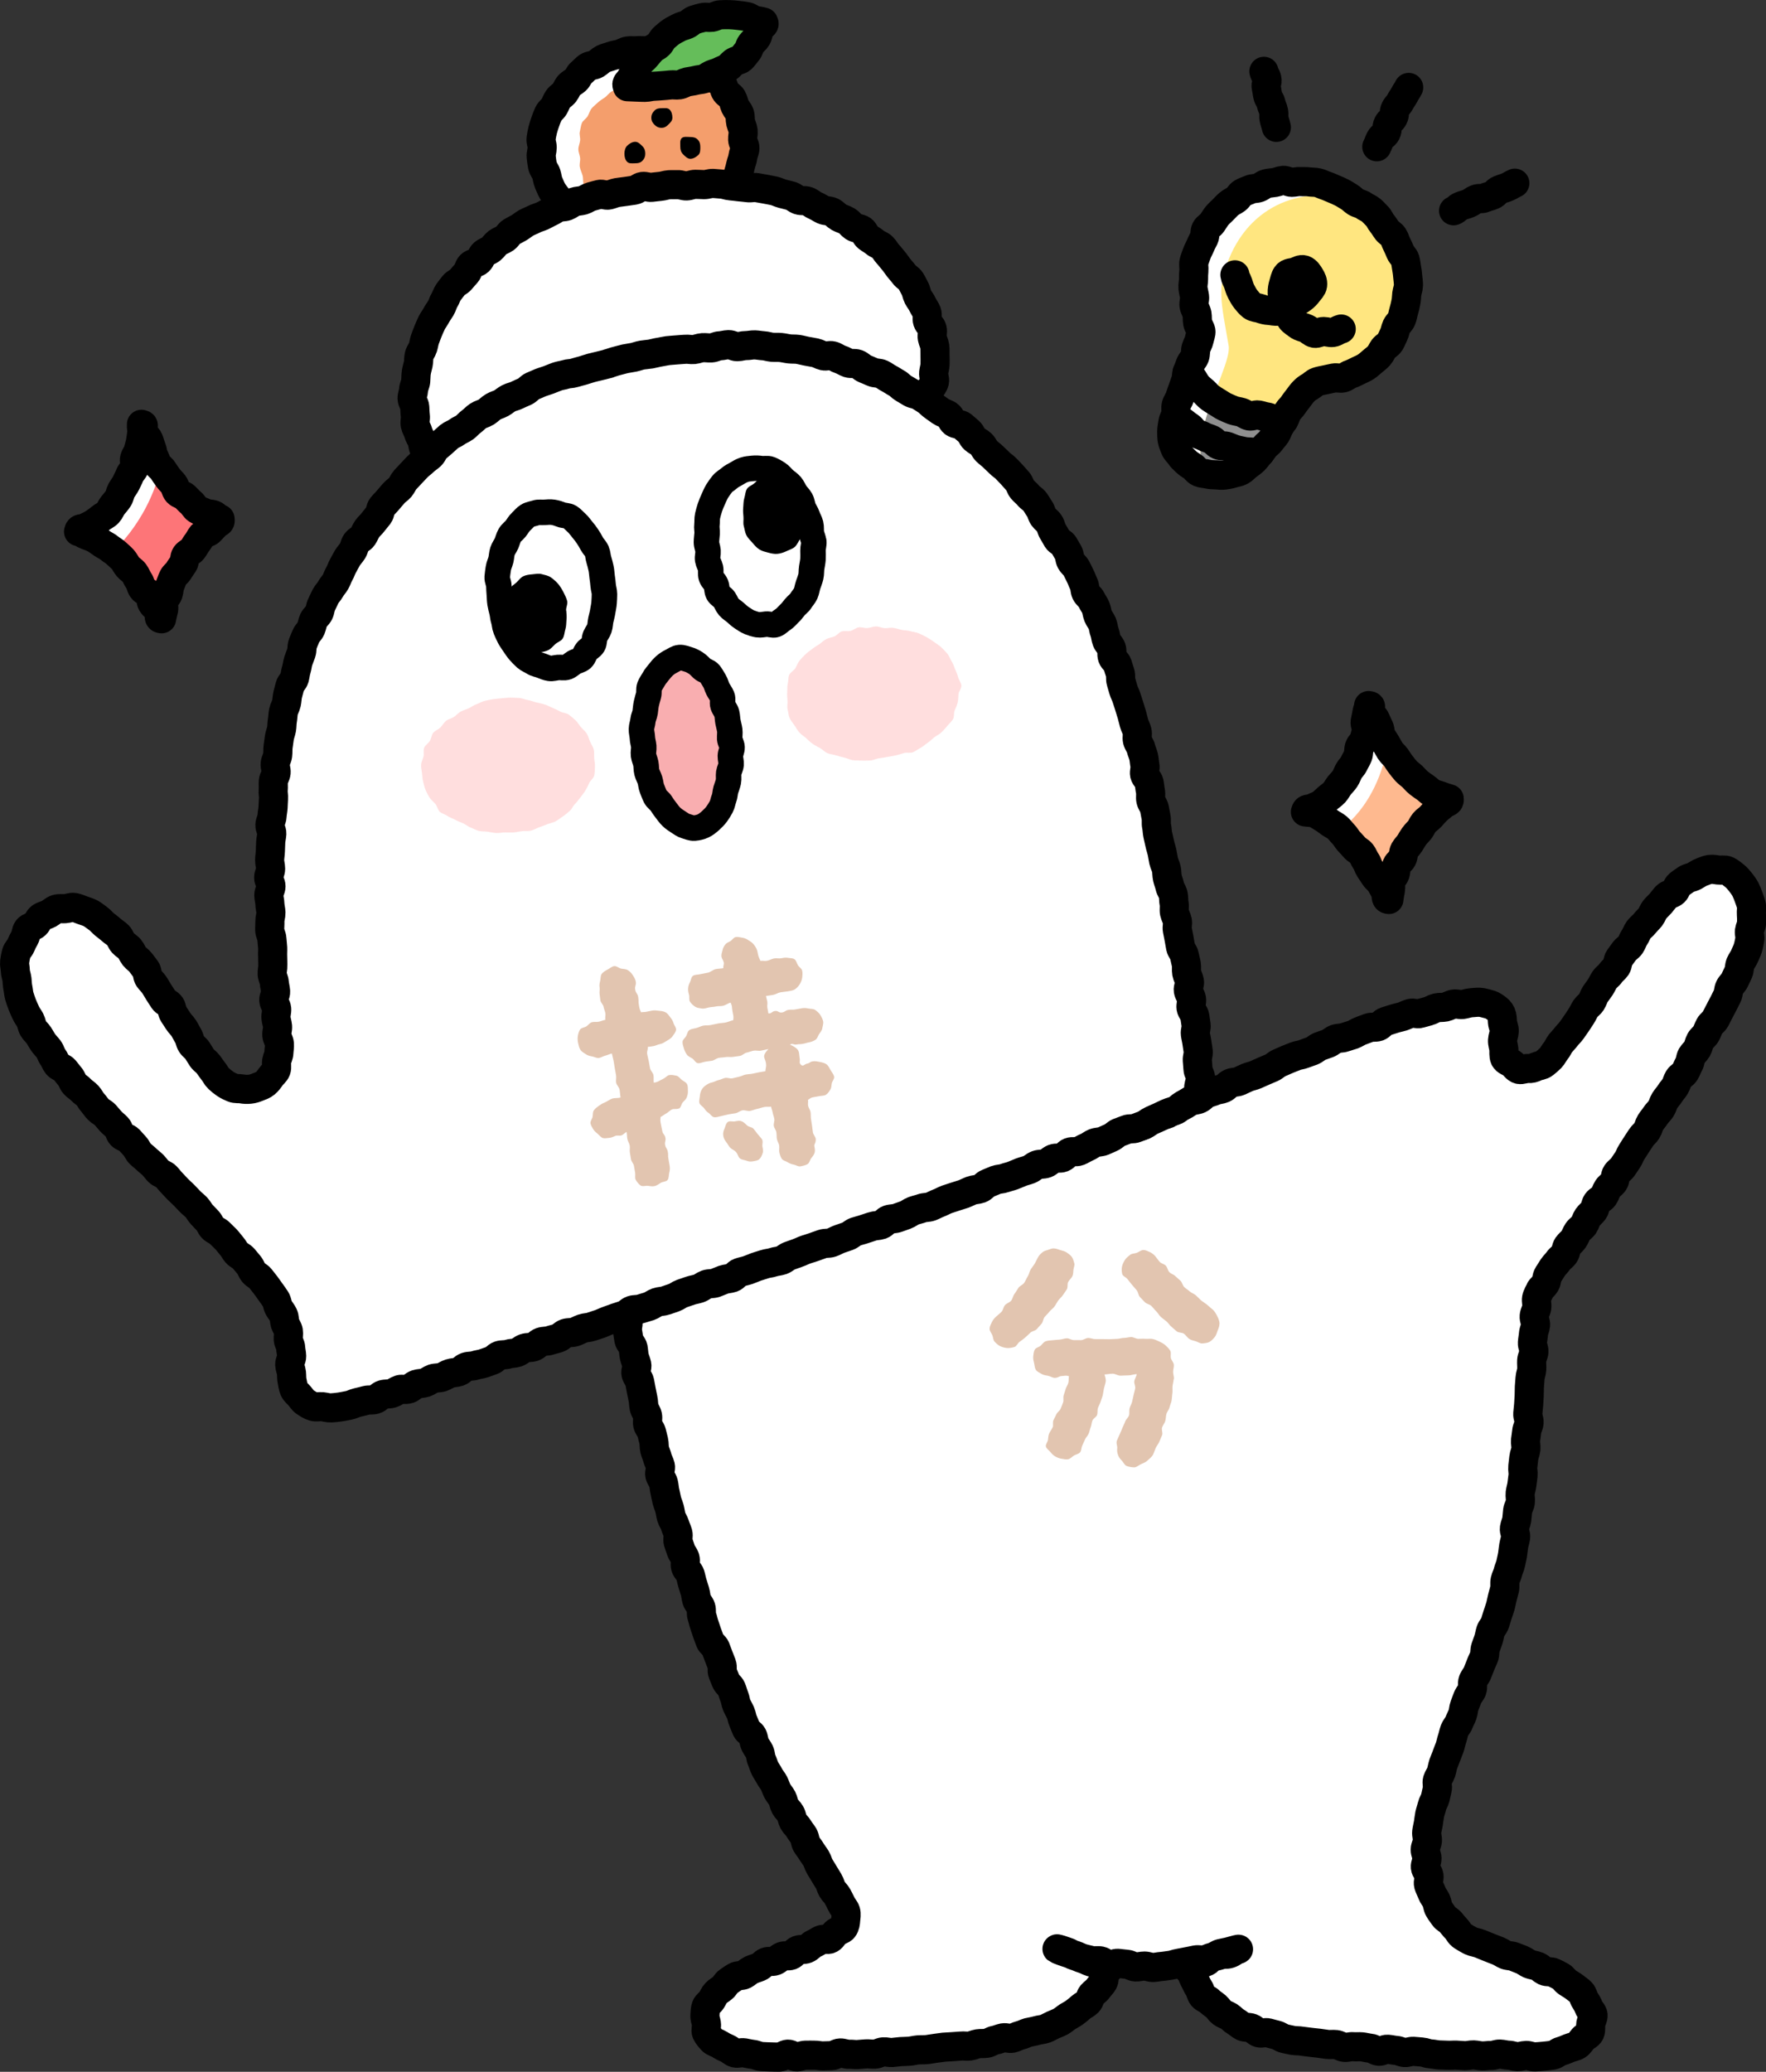 <?xml version="1.0" encoding="UTF-8"?>
<svg id="uuid-6939b68a-a5fa-481a-bc9c-c98e8e73ff07" data-name="レイヤー 2" xmlns="http://www.w3.org/2000/svg" viewBox="0 0 365.55 428.68">
  <rect x="0" y="0" width="365.55" height="428.68" fill="#333333" stroke="none"/>
  <g id="uuid-cbd5b089-29eb-4680-944d-86e27d22d900" data-name="レイヤー 1">
    <g>
      <path d="M248.32,68.54c.88,5.08-12.88,23.76,0,29.04s17.49-14.83,22.77-17.8,12.98.65,18.81-13.87c5.57-13.88-5.84-23.64-13.84-26.8-10.57-4.17-22.77-.79-27.74,11.61-2.39,5.94-1.66,8.25,0,17.82Z" fill="#fff"/>
      <path d="M254.32,71.54c.88,5.08-13.54,25.79,0,29.04,3.25.78,11.49-17.83,16.77-20.8s12.83,2.68,18.66-11.85c5.57-13.88.32-22.66-7.69-25.83-10.57-4.17-22.77-.79-27.74,11.61-2.39,5.94-1.66,8.25,0,17.82Z" fill="#ffe680"/>
      <path d="M251.23,81.86c-2.86,7.65-5.47,16.68,3.09,18.73,2.2.53,6.66-7.78,10.96-14.15" fill="#8f8f8f"/>
      <path d="M29.3,87.77s4.62,16.46,16.5,19.58c0,0-11,8.84-12.32,20.54,0,0-8.36-16.54-17.16-17.86,0,0,11.22-2.89,12.98-22.25Z" fill="#fff"/>
      <path d="M283.31,145.72s4.62,16.46,16.5,19.58c0,0-11,8.84-12.32,20.54,0,0-8.36-16.54-17.16-17.86,0,0,11.22-2.89,12.98-22.25Z" fill="#fff"/>
      <path d="M33.31,96.75s.61,7.48,12.49,10.6c0,0-11.97,7.06-13.29,18.76,0,0-1.39-9.76-10.19-11.08,0,0,8.02-6.13,10.99-18.27Z" fill="#fd7578"/>
      <path d="M287.52,152.81s.41,9.37,12.29,12.49c0,0-11,8.84-12.32,20.54,0,0-3.46-11.54-12.26-12.86,0,0,9.84-4.11,12.29-20.17Z" fill="#feb98f"/>
      <g>
        <path d="M116.65,42.5c-.35-.35-.91-.74-1.35-1.33-.34-.45-.33-1.22-.68-1.8-.3-.5-.8-.94-1.08-1.54-.24-.54-.35-1.17-.55-1.79-.18-.57-.21-1.19-.34-1.83-.12-.59-.46-1.16-.53-1.81-.06-.6.1-1.23.1-1.88,0-.59.14-1.15.22-1.76s-.09-1.22.06-1.81.54-1.07.75-1.64.42-1.1.68-1.64.49-1.07.79-1.6.44-1.12.78-1.62.7-.97,1.07-1.45.99-.72,1.39-1.16.45-1.23.89-1.64,1.09-.59,1.55-.97.79-.95,1.28-1.29,1.24-.28,1.76-.59.85-.95,1.39-1.21,1.19-.27,1.75-.48,1.05-.65,1.63-.81,1.23,0,1.82-.1,1.16-.38,1.74-.43,1.21.17,1.79.16,1.22-.43,1.81-.38,1.17.42,1.75.52,1.13.39,1.7.54,1.14.3,1.7.5,1.31-.02,1.84.23.93.82,1.45,1.12.87.84,1.36,1.17,1.16.43,1.62.81.68,1.02,1.1,1.43,1.16.55,1.54.99.53,1.1.88,1.58.59,1.02.89,1.53.96.84,1.22,1.38.17,1.23.37,1.78.49,1.09.63,1.67.01,1.2.08,1.78c.07.62.1,1.19.13,1.76.03.63.13,1.2.11,1.76-.02.64-.03,1.22-.1,1.76-.07.65-.2,1.21-.32,1.73-.15.67.09,1.36-.07,1.83-.38,1.08-.55.74-1.04,1.48" fill="#fff"/>
        <path d="M122.71,41.43c-.33-.34-.72-.91-1.08-1.56-.26-.49-.56-1.06-.8-1.69-.21-.54-.06-1.25-.24-1.87-.16-.57-.45-1.13-.57-1.75s.12-1.24.06-1.86-.36-1.19-.36-1.81.29-1.2.36-1.81-.2-1.27-.06-1.83c.15-.6.2-1.24.42-1.78s.9-.91,1.2-1.42.44-1.15.82-1.61.88-.82,1.31-1.24.96-.69,1.45-1.05.83-.89,1.35-1.2,1.13-.41,1.68-.67,1.12-.39,1.68-.6,1.03-.67,1.61-.84,1.21-.1,1.79-.23,1.16-.24,1.76-.34,1.17-.21,1.77-.27,1.18-.31,1.78-.34,1.21-.04,1.8-.04,1.19.32,1.79.35,1.24-.44,1.83-.38c.62.06,1.16.43,1.69.52.63.1,1.25-.03,1.77.1.63.16,1.02.78,1.5.99.59.26,1.28.22,1.67.57.45.4.6,1.01.85,1.53.24.49.66.96.78,1.57.11.53-.12,1.14-.06,1.77.05.54.29,1.1.33,1.71.03.55-.18,1.14-.15,1.75.03.55.52,1.09.57,1.7.05.55-.2,1.16-.13,1.76s-.03,1.16.02,1.7c.06.59.14,1.15.18,1.68.05.6.58,1.13.61,1.65.04.62-.26,1.2-.24,1.71.03.66-.23,1.23-.22,1.69.01,1.14.37.84.3,1.68" fill="#f49e6c"/>
        <path d="M116.95,42.2c-.35-.35-1.04-.57-1.49-1.16-.34-.45-.76-.93-1.11-1.52-.3-.5-.52-1.11-.79-1.71-.24-.54-.28-1.19-.48-1.81-.18-.57-.67-1.09-.8-1.73-.12-.59-.19-1.23-.26-1.87-.06-.6.21-1.24.21-1.89,0-.59-.31-1.21-.23-1.82s.19-1.2.34-1.79.34-1.16.54-1.73.41-1.14.67-1.69.86-.9,1.16-1.43.48-1.1.82-1.6.94-.78,1.31-1.25.54-1.09.94-1.54.99-.69,1.43-1.1.61-1.1,1.08-1.48.86-.88,1.35-1.22,1.24-.3,1.75-.61.93-.8,1.46-1.06,1.14-.38,1.7-.59,1.16-.27,1.74-.43,1.1-.53,1.69-.63,1.21.02,1.79-.04,1.19.02,1.78.01,1.2-.27,1.79-.23,1.16.35,1.74.45,1.16.22,1.73.37,1.15.29,1.71.49,1.19.25,1.73.49,1.07.54,1.59.83.85.87,1.34,1.21,1.28.29,1.74.67.71,1.01,1.14,1.42,1.03.69,1.41,1.13.4,1.21.75,1.69,1.02.76,1.32,1.27.37,1.16.62,1.7.73,1,.93,1.55.08,1.23.22,1.8.44,1.13.51,1.72c.07.62-.13,1.23-.1,1.79.03.63.49,1.22.47,1.78-.02.64-.36,1.22-.42,1.77-.07.65-.34,1.19-.45,1.71-.15.67-.29,1.23-.45,1.69-.38,1.08.18,1.1-.31,1.84" fill="none" stroke="#000" stroke-linecap="round" stroke-linejoin="round" stroke-width="6.03"/>
        <g>
          <path d="M129.89,17.92c-.42-.8.21-.78.73-1.78.24-.46.56-.99.92-1.57.29-.47.54-1.05.91-1.58.33-.47.89-.82,1.28-1.31.36-.46.76-.92,1.18-1.38.4-.43,1.04-.64,1.48-1.07s.63-1.08,1.1-1.47.9-.8,1.41-1.15,1.05-.59,1.59-.89,1.14-.39,1.7-.64.98-.78,1.56-.98,1.16-.34,1.76-.48,1.22.05,1.83-.04,1.15-.49,1.77-.52,1.21-.05,1.83-.03,1.21.07,1.82.15,1.2.13,1.81.25c.58.11,1.09.61,1.69.76.57.15,1.2.19,1.79.38.42.77-.43.54-.87,1.55-.2.46-.21,1.1-.55,1.68-.27.46-.79.81-1.17,1.32-.33.44-.39,1.15-.81,1.61-.38.41-.7.95-1.15,1.37-.42.38-1.16.41-1.65.78-.45.34-.8.87-1.32,1.19-.48.3-1.06.47-1.6.75-.51.26-1.09.38-1.65.62-.52.22-.98.66-1.56.86-.54.18-1.16.17-1.74.33-.55.15-1.13.19-1.73.32-.56.12-1.08.52-1.68.61-.56.09-1.17-.06-1.77.01s-1.15.12-1.75.16-1.15.1-1.76.12-1.16.22-1.76.22-1.17-.03-1.77-.05-1.29-.04-1.89-.08Z" fill="#65bd5a"/>
          <path d="M129.89,17.92c-.42-.8.21-.78.73-1.78.24-.46.56-.99.92-1.57.29-.47.54-1.05.91-1.58.33-.47.89-.82,1.28-1.31.36-.46.76-.92,1.18-1.38.4-.43,1.04-.64,1.48-1.07s.63-1.08,1.1-1.47.9-.8,1.41-1.15,1.05-.59,1.59-.89,1.14-.39,1.7-.64.98-.78,1.56-.98,1.16-.34,1.76-.48,1.22.05,1.83-.04,1.15-.49,1.77-.52,1.21-.05,1.83-.03,1.21.07,1.82.15,1.2.13,1.81.25c.58.11,1.09.61,1.69.76.57.15,1.2.19,1.79.38.42.77-.43.54-.87,1.55-.2.46-.21,1.1-.55,1.68-.27.46-.79.81-1.17,1.32-.33.44-.39,1.15-.81,1.61-.38.41-.7.95-1.15,1.37-.42.38-1.16.41-1.65.78-.45.34-.8.87-1.32,1.19-.48.3-1.06.47-1.6.75-.51.26-1.09.38-1.65.62-.52.22-.98.66-1.56.86-.54.18-1.16.17-1.74.33-.55.15-1.13.19-1.73.32-.56.12-1.08.52-1.68.61-.56.09-1.17-.06-1.77.01s-1.15.12-1.75.16-1.15.1-1.76.12-1.16.22-1.76.22-1.17-.03-1.77-.05-1.29-.04-1.89-.08Z" fill="none" stroke="#000" stroke-linecap="round" stroke-linejoin="round" stroke-width="6.03"/>
        </g>
        <path d="M139.18,24.35c0-.62-.16-1.26-.57-1.67s-1.05-.29-1.67-.29-1.06.09-1.47.5-.65.84-.65,1.47.25,1.05.66,1.46.84.63,1.46.63,1-.27,1.41-.68.83-.78.83-1.41Z"/>
        <path d="M133.57,31.81c0-.62-.15-1.11-.56-1.52s-.9-.95-1.52-.95-1.26.4-1.67.81-.57,1.04-.57,1.67.16,1.26.57,1.67,1.05.29,1.67.29,1.06-.09,1.47-.5.61-.84.61-1.47Z"/>
        <path d="M144.96,30.4c0-.62-.13-1.11-.54-1.52s-.89-.53-1.52-.53-1.39-.16-1.8.24-.28,1.18-.28,1.8.15,1.11.56,1.52.9.95,1.52.95,1.26-.4,1.67-.81.39-1.04.39-1.67Z"/>
        <g>
          <path d="M235,233.33c.82-.39.68-.07,1.74-.57.46-.22.87-.77,1.5-1.07.5-.23.98-.63,1.57-.91.51-.24,1.27-.04,1.86-.31.52-.24.88-.92,1.45-1.19.53-.24,1.2-.23,1.77-.49.53-.24,1-.67,1.57-.92.54-.24,1.21-.23,1.77-.48s.93-.84,1.5-1.09,1.15-.36,1.71-.61,1.21-.24,1.77-.48.94-.84,1.5-1.09,1.24-.16,1.8-.41,1.09-.52,1.65-.76,1.17-.33,1.73-.57,1.09-.5,1.66-.74,1.11-.47,1.67-.71,1-.75,1.56-.98,1.1-.5,1.66-.73,1.12-.44,1.68-.67,1.2-.25,1.76-.48,1.14-.4,1.71-.62,1.02-.72,1.58-.94,1.15-.39,1.71-.61,1.03-.72,1.59-.93,1.25-.12,1.82-.33,1.17-.34,1.74-.55,1.08-.6,1.65-.8,1.14-.44,1.71-.64,1.28-.03,1.85-.22.98-.9,1.55-1.08,1.16-.36,1.73-.55,1.19-.29,1.76-.47,1.13-.5,1.7-.66,1.33.2,1.9.04,1.17-.33,1.75-.48,1.12-.55,1.7-.69c.61-.14,1.24-.05,1.82-.17.61-.13,1.15-.51,1.72-.61.62-.11,1.27.15,1.84.08.63-.08,1.2-.32,1.77-.36.65-.04,1.24-.13,1.8-.1.66.03,1.22.26,1.75.37.67.15,1.1.42,1.53.73.55.39.93.71,1.17,1.27s.24,1.12.28,1.77c.04.6.4,1.22.36,1.86s-.31,1.24-.35,1.86.21,1.26.27,1.86c.06.65-.08,1.33.18,1.88s.95.7,1.51,1.08c.45.31.77,1.04,1.47,1.22.53.14,1.22-.25,1.93-.2.54.04.98-.07,1.59-.37.48-.23,1.18-.22,1.69-.64.43-.34.9-.74,1.35-1.19.39-.4.63-1,1.04-1.47.37-.43.57-1.03.95-1.52.36-.45.79-.86,1.16-1.35.35-.46.8-.86,1.16-1.36s.67-.97,1.02-1.46.64-.99.98-1.49.54-1.06.88-1.56.89-.83,1.22-1.33.46-1.12.79-1.62.71-.95,1.04-1.45.55-1.06.88-1.55.9-.83,1.23-1.33.88-.84,1.21-1.34.25-1.26.59-1.76.71-.96,1.05-1.45.95-.8,1.29-1.29.49-1.12.83-1.6.52-1.1.87-1.58.89-.83,1.25-1.3.83-.87,1.19-1.34.53-1.11.91-1.57.85-.86,1.23-1.3.74-.97,1.14-1.39,1.2-.51,1.62-.91c.44-.42.57-1.17,1.01-1.54.47-.4,1-.71,1.46-1.05.5-.36,1.18-.4,1.68-.68.54-.3,1.01-.65,1.55-.85.58-.21,1.12-.47,1.69-.55.6-.08,1.18.05,1.77.13s1.28-.12,1.84.14c.51.24,1.01.67,1.51,1.06.43.34.85.82,1.23,1.31.34.44.72.93,1.01,1.48.26.5.48,1.07.68,1.65.18.54.44,1.1.56,1.7.11.56-.05,1.19,0,1.8.05.57.06,1.16.04,1.77-.02.57-.37,1.12-.45,1.72-.07.57.2,1.2.07,1.79-.12.56-.21,1.16-.39,1.73-.17.55-.45,1.08-.68,1.64s-.63,1.02-.87,1.59-.17,1.23-.41,1.78-.52,1.08-.77,1.63-.78.95-1.05,1.5-.21,1.23-.48,1.77-.53,1.08-.81,1.61-.56,1.06-.84,1.6-.54,1.07-.82,1.6-.9.87-1.19,1.4-.45,1.12-.75,1.64-.87.88-1.17,1.41-.36,1.18-.66,1.7-.82.91-1.13,1.43-.27,1.23-.58,1.75-.48,1.11-.8,1.63-1,.8-1.32,1.31-.42,1.15-.74,1.66-.75.95-1.07,1.46-.75.95-1.07,1.46-.43,1.15-.76,1.66-.81.91-1.14,1.42-.74.96-1.06,1.47-.41,1.17-.74,1.68-.85.89-1.18,1.39-.66,1.01-.99,1.51-.64,1.02-.97,1.52-.5,1.11-.84,1.61-.68,1-1.01,1.49-.93.83-1.27,1.32-.25,1.29-.59,1.78-.93.83-1.26,1.33-.47,1.14-.81,1.64-1.06.74-1.4,1.23-.35,1.23-.69,1.72-.89.86-1.23,1.35-.47,1.15-.8,1.64-.94.83-1.27,1.32-.52,1.12-.86,1.61c-.35.51-.9.87-1.23,1.35-.35.51-.32,1.26-.65,1.74-.35.52-.94.84-1.26,1.32-.36.53-.83.93-1.14,1.4-.36.54-.67,1.06-.97,1.52-.37.57-.28,1.34-.55,1.77-.44.73-1.02,1.09-1.13,1.41-.18.48-.6,1.03-.73,1.73-.1.54.13,1.21.04,1.87-.07.56-.47,1.14-.53,1.79-.06.58.33,1.23.28,1.87-.05.58-.38,1.17-.43,1.81-.04.59-.18,1.19-.22,1.83-.04.59.35,1.23.31,1.86-.04.59-.42,1.18-.46,1.81-.04.6.05,1.22.01,1.84s-.31,1.19-.35,1.82-.1,1.21-.14,1.83,0,1.22-.04,1.84-.06,1.21-.11,1.83-.13,1.21-.18,1.83.32,1.25.27,1.86-.44,1.18-.49,1.8-.18,1.2-.24,1.82.13,1.24.07,1.85-.37,1.19-.43,1.8-.14,1.21-.21,1.83.12,1.24.05,1.85-.15,1.21-.23,1.83-.29,1.19-.36,1.81.11,1.24.03,1.86-.48,1.17-.56,1.78-.09,1.22-.18,1.83-.4,1.18-.49,1.79.35,1.29.25,1.9-.3,1.19-.4,1.8-.14,1.22-.24,1.83-.26,1.19-.38,1.79-.43,1.15-.56,1.74-.46,1.14-.59,1.73c-.14.59.03,1.25-.12,1.84s-.3,1.18-.46,1.76-.24,1.19-.41,1.78-.39,1.15-.57,1.73-.36,1.16-.54,1.74-.71,1.04-.9,1.62-.26,1.19-.45,1.77-.41,1.14-.61,1.71-.08,1.26-.29,1.83-.51,1.11-.72,1.68-.46,1.13-.67,1.7-.7,1.04-.91,1.61.03,1.31-.18,1.88-.71,1.03-.93,1.6-.44,1.14-.65,1.7-.2,1.23-.41,1.8-.52,1.11-.73,1.67-.71,1.04-.92,1.61-.31,1.19-.51,1.76-.29,1.19-.49,1.76-.46,1.13-.65,1.7-.47,1.13-.66,1.7-.28,1.19-.46,1.76-.61,1.09-.78,1.66.12,1.3-.04,1.88-.25,1.19-.4,1.77-.55,1.12-.68,1.7-.36,1.17-.48,1.76-.17,1.21-.27,1.8-.27,1.19-.34,1.79.19,1.24.14,1.84-.44,1.2-.45,1.8.35,1.21.37,1.81-.4,1.25-.34,1.85.65,1.14.75,1.73-.25,1.3-.09,1.88.49,1.13.69,1.7.65,1.04.9,1.59.26,1.22.57,1.75.68,1,1.03,1.51.99.74,1.39,1.21.73.93,1.17,1.36c.4.4.65,1.14,1.31,1.53.51.3,1.08.68,1.74.99.55.26,1.25.31,1.92.59.57.24,1.18.49,1.83.75.58.23,1.2.46,1.85.72.54.21,1.02.59,1.57.81s1.18.16,1.73.38,1.09.43,1.63.64,1.01.63,1.54.86,1.16.26,1.7.49.96.72,1.48.97,1.29.06,1.8.32,1.08.52,1.57.81.84.91,1.31,1.22c.5.33,1.03.61,1.47.96.47.38.99.7,1.38,1.11.42.44.48,1.13.8,1.6.33.5.6.96.79,1.5s.83,1.01.88,1.6c.05.56-.35,1.15-.46,1.76-.11.64.06,1.35-.18,1.88-.26.57-1.05.79-1.44,1.24s-.67,1.01-1.19,1.35c-.49.32-1.12.38-1.7.62-.54.22-1.07.47-1.68.63-.57.15-1.08.71-1.7.81-.58.09-1.2.16-1.83.22s-1.21.11-1.83.14-1.22-.31-1.83-.3-1.21.27-1.82.26-1.21-.3-1.82-.31-1.2-.21-1.81-.23-1.22.31-1.83.29-1.22.11-1.83.09c-.58-.01-1.17-.19-1.78-.21-.58-.02-1.18.17-1.79.16s-1.17-.09-1.78-.11-1.18.05-1.79.02-1.18-.03-1.78-.06-1.18-.19-1.78-.22-1.17-.34-1.77-.38-1.18-.12-1.78-.15-1.21.29-1.8.25-1.16-.4-1.76-.44-1.18-.2-1.77-.24-1.23.46-1.83.41-1.15-.57-1.74-.62-1.18-.23-1.77-.29-1.2.03-1.79-.03-1.22.21-1.81.14-1.15-.51-1.74-.58-1.21.04-1.8-.03-1.19-.17-1.77-.25-1.2-.11-1.78-.2-1.2-.13-1.78-.23-1.21-.05-1.79-.15-1.18-.25-1.75-.37-1.11-.61-1.67-.74c-.6-.14-1.17-.3-1.72-.45-.6-.16-1.31.16-1.86,0-.6-.18-1.03-.78-1.56-.98-.59-.22-1.28-.11-1.79-.34-.54-.25-.97-.71-1.46-.98-.52-.28-.89-.78-1.37-1.08-.5-.32-1.09-.48-1.53-.81-.48-.36-.76-.91-1.18-1.28-.45-.4-.96-.67-1.35-1.07-.42-.43-1.12-.6-1.46-1.02-.39-.48-.43-1.17-.74-1.62-.35-.52-.56-1.05-.81-1.52-.32-.58-.51-1.11-.7-1.56-.42-1-1.5-1.09-.81-1.61s1,.09,1.85-.18.85-.28,1.7-.55.69-.77,1.54-1.05.87-.21,1.73-.49.95.02,1.81-.25.77-.55,1.62-.82-.65.09-1.73.41c-.48.14-1.08.21-1.74.38-.53.14-1.02.58-1.64.73-.55.13-1.09.45-1.69.58-.56.12-1.21-.1-1.81.02-.57.11-1.14.25-1.74.35s-1.15.24-1.75.33-1.15.36-1.75.43-1.18.19-1.78.23-1.19.2-1.78.22-1.2-.29-1.8-.29-1.24.2-1.84.18-1.2-.5-1.8-.55-1.22-.13-1.82-.2-1.31.43-1.9.34c-.62-.09-1.14-.72-1.72-.83-.62-.12-1.28.05-1.85-.07-.63-.14-1.22-.3-1.78-.44-.64-.16-1.18-.51-1.71-.67-.67-.2-1.25-.39-1.73-.55-1.1-.37-2.58-.96-1.7-.72s.88.3,1.75.57.79.53,1.66.8.84.36,1.71.63.83.41,1.7.69,1-.11,1.87.16,1.06.02,1.79.56c.7.51-.4.68-.82,1.69-.19.45-.05,1.16-.37,1.74-.25.46-.73.86-1.08,1.38-.3.45-.87.74-1.26,1.21-.35.43-.4,1.15-.82,1.58-.39.4-.98.62-1.43,1.01-.42.37-.85.74-1.33,1.09-.45.33-.97.58-1.47.9-.47.3-.89.71-1.42,1-.49.27-1.05.45-1.59.7-.51.23-1.01.55-1.61.77-.53.19-1.15.2-1.75.38-.55.17-1.14.23-1.73.38-.56.15-1.08.47-1.68.6-.56.13-1.1.49-1.69.61s-1.24-.2-1.83-.09-1.13.39-1.72.49-1.11.55-1.71.64-1.2.01-1.79.1-1.14.39-1.74.47-1.21-.07-1.8,0-1.19.07-1.78.13-1.19.05-1.79.11-1.18.18-1.77.24-1.18.21-1.77.26-1.2.01-1.79.06-1.18.22-1.78.27-1.2.04-1.79.08-1.19.15-1.78.19-1.21-.18-1.8-.14-1.17.45-1.77.48-1.21-.09-1.79-.06-1.2.11-1.79.14-1.21-.09-1.79-.06-1.21-.29-1.8-.27-1.19.54-1.77.56-1.21.03-1.78.05c-.61.02-1.21-.17-1.79-.15-.61.01-1.22-.02-1.82,0s-1.21.34-1.81.36-1.23-.58-1.84-.57-1.21.6-1.82.61-1.23-.03-1.83-.04-1.23-.05-1.83-.08-1.21-.39-1.8-.45c-.62-.06-1.2-.22-1.78-.32-.62-.1-1.3.18-1.87.04-.61-.16-1.07-.72-1.61-.94-.58-.24-1.09-.5-1.58-.83-.52-.34-1.23-.45-1.62-.9s-.86-.95-1.12-1.52c-.24-.52.09-1.27-.02-1.9s-.35-1.15-.3-1.71c.05-.59.03-1.22.23-1.76s.81-.87,1.14-1.37c.31-.47.51-1.04.92-1.47.39-.41.91-.69,1.38-1.07.44-.35.69-1.01,1.19-1.34.47-.32.95-.68,1.47-.98s1.24-.15,1.77-.42.93-.73,1.47-.98,1.1-.38,1.64-.61.92-.82,1.46-1.04,1.26,0,1.81-.21.97-.74,1.51-.95,1.26,0,1.8-.2.92-.88,1.46-1.09c.57-.22,1.26-.06,1.77-.27.57-.23.96-.81,1.47-1.03.58-.24,1.04-.61,1.54-.83.58-.26,1.38.06,1.85-.19.58-.3.8-1.06,1.22-1.36.55-.38,1.24-.47,1.55-.88.38-.49.44-1.12.48-1.7.04-.51.2-1.15,0-1.78-.15-.49-.63-.95-.9-1.54-.23-.5-.51-1.02-.81-1.59-.26-.49-.77-.88-1.09-1.43-.28-.49-.4-1.11-.72-1.65-.29-.49-.61-.99-.93-1.53-.29-.49-.61-.99-.93-1.53-.3-.49-.41-1.12-.73-1.65-.3-.5-.69-.96-1-1.49-.29-.5-.7-.95-1.01-1.48-.29-.5-.28-1.2-.58-1.73-.29-.5-.71-.95-1.01-1.48s-.81-.9-1.1-1.43-.32-1.17-.62-1.7-.81-.9-1.1-1.44-.33-1.16-.61-1.7-.71-.96-.99-1.5-.44-1.1-.71-1.64-.7-.97-.97-1.51-.63-1.01-.9-1.55-.4-1.12-.66-1.67-.21-1.21-.47-1.76-.66-1-.92-1.55-.25-1.19-.51-1.74-1.02-.84-1.27-1.39-.43-1.11-.68-1.66-.3-1.17-.54-1.72-.56-1.05-.8-1.61-.26-1.18-.5-1.74c-.23-.54-.36-1.14-.6-1.69s-.88-.92-1.11-1.48-.45-1.1-.68-1.66.02-1.29-.2-1.85-.43-1.11-.65-1.67-.42-1.11-.63-1.67-.94-.92-1.14-1.48-.42-1.11-.62-1.68-.37-1.13-.57-1.7-.3-1.16-.5-1.72-.02-1.25-.2-1.82-.69-1.03-.87-1.6-.19-1.19-.37-1.76-.35-1.14-.53-1.71-.27-1.17-.45-1.74-.78-1.01-.96-1.58.06-1.27-.11-1.84-.67-1.05-.84-1.62-.41-1.13-.58-1.7.1-1.27-.06-1.85-.45-1.12-.61-1.69-.59-1.09-.75-1.66-.22-1.18-.38-1.76-.41-1.13-.56-1.71-.23-1.18-.38-1.76-.15-1.2-.3-1.78-.61-1.08-.76-1.66.25-1.3.11-1.88-.48-1.12-.62-1.69-.42-1.13-.56-1.71-.06-1.22-.2-1.8-.29-1.17-.43-1.74-.68-1.08-.81-1.65.09-1.26-.04-1.83-.57-1.11-.7-1.68-.1-1.21-.23-1.79-.23-1.19-.36-1.76-.2-1.19-.33-1.76c-.13-.6-.64-1.1-.77-1.67-.13-.6.29-1.3.17-1.87-.13-.61-.41-1.16-.52-1.72-.13-.61-.13-1.22-.24-1.78-.13-.62-.76-1.1-.87-1.65-.13-.64-.17-1.24-.28-1.77-.14-.68.17-1.35.08-1.84-.22-1.14-.14-.88-.3-1.76" fill="#fff"/>
          <path d="M235,233.33c.82-.39.68-.07,1.74-.57.46-.22.87-.77,1.5-1.07.5-.23.98-.63,1.57-.91.51-.24,1.27-.04,1.86-.31.52-.24.88-.92,1.45-1.19.53-.24,1.2-.23,1.77-.49.53-.24,1-.67,1.57-.92.54-.24,1.21-.23,1.77-.48s.93-.84,1.5-1.09,1.15-.36,1.71-.61,1.21-.24,1.77-.48.94-.84,1.5-1.09,1.24-.16,1.8-.41,1.09-.52,1.65-.76,1.17-.33,1.73-.57,1.09-.5,1.66-.74,1.11-.47,1.67-.71,1-.75,1.56-.98,1.1-.5,1.66-.73,1.12-.44,1.68-.67,1.2-.25,1.76-.48,1.14-.4,1.71-.62,1.02-.72,1.58-.94,1.15-.39,1.71-.61,1.03-.72,1.59-.93,1.25-.12,1.82-.33,1.17-.34,1.74-.55,1.08-.6,1.65-.8,1.14-.44,1.71-.64,1.28-.03,1.85-.22.98-.9,1.55-1.08,1.16-.36,1.73-.55,1.19-.29,1.76-.47,1.13-.5,1.7-.66,1.33.2,1.9.04,1.17-.33,1.75-.48,1.12-.55,1.7-.69c.61-.14,1.24-.05,1.82-.17.61-.13,1.15-.51,1.72-.61.62-.11,1.27.15,1.84.08.63-.08,1.2-.32,1.77-.36.65-.04,1.24-.13,1.8-.1.66.03,1.22.26,1.75.37.67.15,1.1.42,1.53.73.55.39.93.71,1.17,1.27s.24,1.12.28,1.77c.04.6.4,1.22.36,1.86s-.31,1.24-.35,1.86.21,1.26.27,1.86c.06.65-.08,1.33.18,1.88s.95.7,1.51,1.08c.45.31.77,1.04,1.47,1.22.53.14,1.22-.25,1.93-.2.54.04.98-.07,1.59-.37.48-.23,1.18-.22,1.69-.64.43-.34.9-.74,1.35-1.19.39-.4.63-1,1.04-1.47.37-.43.57-1.03.95-1.52.36-.45.79-.86,1.16-1.35.35-.46.8-.86,1.16-1.36s.67-.97,1.02-1.46.64-.99.98-1.49.54-1.06.88-1.56.89-.83,1.22-1.33.46-1.12.79-1.62.71-.95,1.04-1.45.55-1.06.88-1.55.9-.83,1.23-1.33.88-.84,1.21-1.34.25-1.26.59-1.76.71-.96,1.05-1.45.95-.8,1.29-1.29.49-1.12.83-1.6.52-1.1.87-1.58.89-.83,1.25-1.3.83-.87,1.19-1.34.53-1.11.91-1.57.85-.86,1.23-1.3.74-.97,1.14-1.39,1.2-.51,1.62-.91c.44-.42.57-1.17,1.01-1.54.47-.4,1-.71,1.46-1.05.5-.36,1.18-.4,1.68-.68.54-.3,1.01-.65,1.55-.85.58-.21,1.12-.47,1.69-.55.6-.08,1.18.05,1.77.13s1.28-.12,1.84.14c.51.24,1.01.67,1.51,1.06.43.34.85.82,1.23,1.31.34.44.72.93,1.01,1.48.26.5.48,1.07.68,1.65.18.54.44,1.1.56,1.7.11.56-.05,1.19,0,1.8.05.57.06,1.16.04,1.77-.02.57-.37,1.12-.45,1.72-.07.57.2,1.2.07,1.79-.12.56-.21,1.16-.39,1.73-.17.55-.45,1.08-.68,1.64s-.63,1.02-.87,1.59-.17,1.23-.41,1.78-.52,1.08-.77,1.63-.78.95-1.05,1.5-.21,1.23-.48,1.77-.53,1.08-.81,1.61-.56,1.06-.84,1.6-.54,1.07-.82,1.6-.9.87-1.19,1.4-.45,1.12-.75,1.64-.87.88-1.17,1.41-.36,1.18-.66,1.7-.82.91-1.13,1.43-.27,1.23-.58,1.75-.48,1.11-.8,1.63-1,.8-1.32,1.31-.42,1.15-.74,1.66-.75.95-1.07,1.46-.75.95-1.07,1.46-.43,1.15-.76,1.66-.81.91-1.14,1.42-.74.96-1.06,1.47-.41,1.17-.74,1.68-.85.89-1.18,1.39-.66,1.01-.99,1.51-.64,1.02-.97,1.52-.5,1.11-.84,1.61-.68,1-1.01,1.49-.93.83-1.27,1.32-.25,1.29-.59,1.78-.93.83-1.26,1.33-.47,1.14-.81,1.64-1.06.74-1.4,1.23-.35,1.23-.69,1.72-.89.86-1.23,1.35-.47,1.15-.8,1.64-.94.83-1.27,1.32-.52,1.12-.86,1.61c-.35.51-.9.87-1.23,1.35-.35.51-.32,1.26-.65,1.74-.35.52-.94.84-1.26,1.32-.36.53-.83.93-1.14,1.4-.36.54-.67,1.06-.97,1.52-.37.57-.28,1.34-.55,1.77-.44.73-1.02,1.09-1.13,1.41-.18.48-.6,1.03-.73,1.73-.1.54.13,1.21.04,1.87-.07.56-.47,1.14-.53,1.79-.06.58.33,1.23.28,1.87-.05.58-.38,1.17-.43,1.81-.04.59-.18,1.19-.22,1.83-.04.59.35,1.23.31,1.86-.04.59-.42,1.18-.46,1.81-.04.6.05,1.22.01,1.84s-.31,1.19-.35,1.82-.1,1.21-.14,1.83,0,1.22-.04,1.84-.06,1.21-.11,1.83-.13,1.21-.18,1.83.32,1.25.27,1.86-.44,1.18-.49,1.8-.18,1.2-.24,1.82.13,1.24.07,1.85-.37,1.19-.43,1.8-.14,1.21-.21,1.83.12,1.24.05,1.85-.15,1.21-.23,1.83-.29,1.19-.36,1.81.11,1.24.03,1.86-.48,1.17-.56,1.78-.09,1.22-.18,1.83-.4,1.18-.49,1.79.35,1.29.25,1.9-.3,1.19-.4,1.8-.14,1.22-.24,1.83-.26,1.19-.38,1.79-.43,1.15-.56,1.74-.46,1.14-.59,1.73c-.14.59.03,1.25-.12,1.84s-.3,1.18-.46,1.76-.24,1.19-.41,1.78-.39,1.15-.57,1.73-.36,1.16-.54,1.74-.71,1.04-.9,1.62-.26,1.19-.45,1.77-.41,1.14-.61,1.71-.08,1.26-.29,1.83-.51,1.11-.72,1.68-.46,1.13-.67,1.7-.7,1.04-.91,1.61.03,1.31-.18,1.88-.71,1.03-.93,1.6-.44,1.14-.65,1.7-.2,1.23-.41,1.8-.52,1.11-.73,1.67-.71,1.04-.92,1.61-.31,1.19-.51,1.76-.29,1.19-.49,1.76-.46,1.13-.65,1.7-.47,1.13-.66,1.7-.28,1.19-.46,1.76-.61,1.09-.78,1.66.12,1.3-.04,1.88-.25,1.19-.4,1.77-.55,1.12-.68,1.7-.36,1.17-.48,1.76-.17,1.21-.27,1.8-.27,1.19-.34,1.79.19,1.24.14,1.84-.44,1.2-.45,1.8.35,1.21.37,1.81-.4,1.25-.34,1.85.65,1.14.75,1.73-.25,1.3-.09,1.88.49,1.13.69,1.7.65,1.04.9,1.59.26,1.22.57,1.75.68,1,1.03,1.51.99.74,1.39,1.21.73.93,1.17,1.36c.4.4.65,1.14,1.31,1.53.51.3,1.08.68,1.74.99.55.26,1.25.31,1.92.59.57.24,1.18.49,1.83.75.58.23,1.2.46,1.85.72.54.21,1.02.59,1.57.81s1.18.16,1.73.38,1.09.43,1.63.64,1.01.63,1.54.86,1.16.26,1.7.49.96.72,1.48.97,1.29.06,1.8.32,1.08.52,1.57.81.84.91,1.31,1.22c.5.33,1.03.61,1.47.96.47.38.99.7,1.38,1.11.42.44.48,1.13.8,1.6.33.5.6.96.79,1.5s.83,1.01.88,1.6c.05.56-.35,1.15-.46,1.76-.11.64.06,1.35-.18,1.88-.26.57-1.05.79-1.44,1.24s-.67,1.01-1.19,1.35c-.49.32-1.12.38-1.7.62-.54.22-1.07.47-1.68.63-.57.15-1.08.71-1.7.81-.58.09-1.2.16-1.83.22s-1.21.11-1.83.14-1.22-.31-1.83-.3-1.21.27-1.82.26-1.21-.3-1.82-.31-1.2-.21-1.81-.23-1.22.31-1.83.29-1.22.11-1.83.09c-.58-.01-1.17-.19-1.78-.21-.58-.02-1.18.17-1.79.16s-1.17-.09-1.78-.11-1.18.05-1.79.02-1.18-.03-1.78-.06-1.18-.19-1.78-.22-1.17-.34-1.77-.38-1.18-.12-1.78-.15-1.21.29-1.8.25-1.16-.4-1.76-.44-1.18-.2-1.77-.24-1.23.46-1.83.41-1.15-.57-1.74-.62-1.18-.23-1.77-.29-1.2.03-1.79-.03-1.22.21-1.81.14-1.15-.51-1.74-.58-1.21.04-1.8-.03-1.19-.17-1.77-.25-1.2-.11-1.78-.2-1.2-.13-1.78-.23-1.21-.05-1.79-.15-1.18-.25-1.75-.37-1.11-.61-1.67-.74c-.6-.14-1.17-.3-1.72-.45-.6-.16-1.31.16-1.86,0-.6-.18-1.03-.78-1.56-.98-.59-.22-1.28-.11-1.79-.34-.54-.25-.97-.71-1.46-.98-.52-.28-.89-.78-1.37-1.08-.5-.32-1.09-.48-1.53-.81-.48-.36-.76-.91-1.18-1.28-.45-.4-.96-.67-1.35-1.07-.42-.43-1.12-.6-1.46-1.02-.39-.48-.43-1.17-.74-1.62-.35-.52-.56-1.05-.81-1.52-.32-.58-.51-1.11-.7-1.56-.42-1-1.5-1.09-.81-1.61s1,.09,1.85-.18.85-.28,1.7-.55.69-.77,1.54-1.05.87-.21,1.73-.49.95.02,1.81-.25.77-.55,1.62-.82-.65.09-1.73.41c-.48.14-1.08.21-1.74.38-.53.14-1.02.58-1.64.73-.55.13-1.09.45-1.69.58-.56.12-1.21-.1-1.81.02-.57.11-1.14.25-1.74.35s-1.15.24-1.75.33-1.15.36-1.75.43-1.18.19-1.78.23-1.19.2-1.78.22-1.2-.29-1.8-.29-1.24.2-1.84.18-1.2-.5-1.8-.55-1.22-.13-1.82-.2-1.31.43-1.9.34c-.62-.09-1.14-.72-1.72-.83-.62-.12-1.28.05-1.85-.07-.63-.14-1.22-.3-1.78-.44-.64-.16-1.18-.51-1.71-.67-.67-.2-1.25-.39-1.73-.55-1.1-.37-2.58-.96-1.7-.72s.88.3,1.75.57.79.53,1.66.8.84.36,1.71.63.83.41,1.7.69,1-.11,1.87.16,1.06.02,1.79.56c.7.51-.4.68-.82,1.69-.19.45-.05,1.16-.37,1.74-.25.46-.73.86-1.08,1.38-.3.45-.87.74-1.26,1.21-.35.43-.4,1.15-.82,1.58-.39.4-.98.62-1.43,1.01-.42.37-.85.74-1.33,1.09-.45.33-.97.58-1.47.9-.47.3-.89.71-1.42,1-.49.27-1.05.45-1.59.7-.51.23-1.01.55-1.61.77-.53.19-1.15.2-1.75.38-.55.17-1.14.23-1.73.38-.56.15-1.08.47-1.68.6-.56.13-1.1.49-1.69.61s-1.24-.2-1.83-.09-1.13.39-1.72.49-1.11.55-1.71.64-1.2.01-1.79.1-1.14.39-1.74.47-1.21-.07-1.8,0-1.19.07-1.78.13-1.19.05-1.79.11-1.18.18-1.77.24-1.18.21-1.77.26-1.2.01-1.79.06-1.18.22-1.78.27-1.2.04-1.79.08-1.19.15-1.78.19-1.21-.18-1.8-.14-1.17.45-1.77.48-1.21-.09-1.79-.06-1.2.11-1.79.14-1.21-.09-1.79-.06-1.21-.29-1.8-.27-1.19.54-1.77.56-1.21.03-1.78.05c-.61.02-1.21-.17-1.79-.15-.61.01-1.22-.02-1.82,0s-1.21.34-1.81.36-1.23-.58-1.84-.57-1.21.6-1.82.61-1.23-.03-1.83-.04-1.23-.05-1.83-.08-1.21-.39-1.8-.45c-.62-.06-1.2-.22-1.78-.32-.62-.1-1.3.18-1.87.04-.61-.16-1.07-.72-1.61-.94-.58-.24-1.09-.5-1.58-.83-.52-.34-1.23-.45-1.62-.9s-.86-.95-1.12-1.52c-.24-.52.09-1.27-.02-1.9s-.35-1.15-.3-1.71c.05-.59.03-1.22.23-1.76s.81-.87,1.14-1.37c.31-.47.51-1.04.92-1.47.39-.41.91-.69,1.38-1.07.44-.35.69-1.01,1.19-1.34.47-.32.95-.68,1.47-.98s1.24-.15,1.77-.42.93-.73,1.47-.98,1.1-.38,1.64-.61.92-.82,1.46-1.04,1.26,0,1.81-.21.97-.74,1.51-.95,1.26,0,1.8-.2.92-.88,1.46-1.09c.57-.22,1.26-.06,1.77-.27.57-.23.96-.81,1.47-1.03.58-.24,1.04-.61,1.54-.83.58-.26,1.38.06,1.85-.19.58-.3.8-1.06,1.22-1.36.55-.38,1.24-.47,1.55-.88.38-.49.44-1.12.48-1.7.04-.51.2-1.15,0-1.78-.15-.49-.63-.95-.9-1.54-.23-.5-.51-1.02-.81-1.59-.26-.49-.77-.88-1.09-1.43-.28-.49-.4-1.11-.72-1.65-.29-.49-.61-.99-.93-1.53-.29-.49-.61-.99-.93-1.53-.3-.49-.41-1.12-.73-1.65-.3-.5-.69-.96-1-1.49-.29-.5-.7-.95-1.01-1.48-.29-.5-.28-1.2-.58-1.73-.29-.5-.71-.95-1.01-1.48s-.81-.9-1.1-1.43-.32-1.17-.62-1.7-.81-.9-1.1-1.44-.33-1.16-.61-1.7-.71-.96-.99-1.5-.44-1.1-.71-1.64-.7-.97-.97-1.51-.63-1.01-.9-1.55-.4-1.12-.66-1.67-.21-1.21-.47-1.76-.66-1-.92-1.55-.25-1.19-.51-1.74-1.02-.84-1.27-1.39-.43-1.11-.68-1.66-.3-1.17-.54-1.72-.56-1.05-.8-1.61-.26-1.18-.5-1.74c-.23-.54-.36-1.14-.6-1.69s-.88-.92-1.11-1.48-.45-1.1-.68-1.66.02-1.29-.2-1.85-.43-1.11-.65-1.67-.42-1.11-.63-1.67-.94-.92-1.14-1.48-.42-1.11-.62-1.68-.37-1.13-.57-1.7-.3-1.16-.5-1.72-.02-1.25-.2-1.82-.69-1.03-.87-1.6-.19-1.19-.37-1.76-.35-1.14-.53-1.71-.27-1.17-.45-1.74-.78-1.01-.96-1.58.06-1.27-.11-1.84-.67-1.05-.84-1.62-.41-1.13-.58-1.7.1-1.27-.06-1.85-.45-1.12-.61-1.69-.59-1.09-.75-1.66-.22-1.18-.38-1.76-.41-1.13-.56-1.71-.23-1.18-.38-1.76-.15-1.2-.3-1.78-.61-1.08-.76-1.66.25-1.3.11-1.88-.48-1.12-.62-1.69-.42-1.13-.56-1.71-.06-1.22-.2-1.8-.29-1.17-.43-1.74-.68-1.08-.81-1.65.09-1.26-.04-1.83-.57-1.11-.7-1.68-.1-1.21-.23-1.79-.23-1.19-.36-1.76-.2-1.19-.33-1.76c-.13-.6-.64-1.1-.77-1.67-.13-.6.29-1.3.17-1.87-.13-.61-.41-1.16-.52-1.72-.13-.61-.13-1.22-.24-1.78-.13-.62-.76-1.1-.87-1.65-.13-.64-.17-1.24-.28-1.77-.14-.68.17-1.35.08-1.84-.22-1.14-.14-.88-.3-1.76" fill="none" stroke="#000" stroke-linecap="round" stroke-linejoin="round" stroke-width="6.03"/>
        </g>
        <g>
          <path d="M192.57,80.64c.2-.55.71-1.04.85-1.65.13-.57-.23-1.25-.16-1.87.07-.58.28-1.17.29-1.79s.02-1.2-.01-1.81.03-1.21-.05-1.82-.39-1.15-.51-1.76.13-1.27-.02-1.86-.78-1.03-.97-1.61.06-1.3-.16-1.87-.63-1.05-.88-1.61-.66-1.02-.94-1.56-.33-1.2-.63-1.73-.54-1.09-.87-1.61-.98-.79-1.34-1.29-.77-.92-1.15-1.4-.68-.99-1.08-1.45-.75-.95-1.17-1.39-.68-1.03-1.12-1.45-1.1-.58-1.56-.98-1.01-.66-1.49-1.04-.64-1.14-1.14-1.5-1.25-.32-1.76-.66-.85-.9-1.38-1.22-1.13-.45-1.67-.75-.92-.83-1.47-1.11-1.25-.18-1.8-.44-1.04-.62-1.61-.85-1.02-.71-1.59-.92-1.26-.04-1.84-.24-1.04-.7-1.63-.87-1.17-.29-1.77-.45-1.13-.45-1.73-.59-1.19-.23-1.79-.35-1.19-.22-1.79-.32-1.24.11-1.84.02-1.2-.12-1.8-.19-1.19-.15-1.8-.2-1.19-.32-1.8-.35-1.21-.13-1.82-.15-1.21.26-1.83.25-1.2-.06-1.82-.06-1.2.31-1.81.33-1.21-.29-1.82-.26-1.21-.02-1.82.02-1.19.28-1.8.33-1.2.14-1.81.2-1.25-.26-1.86-.18-1.13.68-1.72.77-1.19.16-1.78.26-1.2.13-1.79.24-1.15.38-1.73.51-1.31-.28-1.89-.14-1.17.31-1.75.47-1.09.58-1.66.75-1.23.14-1.79.34-1.05.66-1.61.87-1.26.1-1.81.33-1.05.64-1.6.88-1.07.57-1.61.82-1.16.38-1.69.66-1.12.48-1.64.77-.99.71-1.51,1.02-1.09.56-1.59.88-.8.98-1.29,1.32-1.12.52-1.59.88-.8.93-1.26,1.31-1.12.55-1.57.94-.59,1.14-1.03,1.55-1.25.45-1.67.87-.48,1.21-.88,1.65-.8.89-1.18,1.35-1.08.68-1.44,1.15-.75.95-1.1,1.44-.5,1.13-.82,1.63-.44,1.14-.75,1.65-.68.99-.96,1.52-.67,1.01-.93,1.54-.5,1.1-.73,1.65-.43,1.12-.64,1.68-.27,1.17-.45,1.74-.62,1.07-.77,1.65-.07,1.22-.2,1.8-.31,1.16-.4,1.75-.06,1.2-.12,1.79-.41,1.17-.44,1.77-.32,1.21-.31,1.81.51,1.19.55,1.79.04,1.2.12,1.79-.15,1.25-.03,1.84.5,1.13.65,1.7.54,1.08.74,1.65.21,1.2.45,1.75.4,1.15.68,1.67" fill="#fff"/>
          <path d="M192.57,80.64c.2-.55.71-1.04.85-1.65.13-.57-.23-1.25-.16-1.87.07-.58.28-1.17.29-1.79s.02-1.2-.01-1.81.03-1.21-.05-1.82-.39-1.15-.51-1.76.13-1.27-.02-1.86-.78-1.03-.97-1.61.06-1.3-.16-1.87-.63-1.05-.88-1.61-.66-1.02-.94-1.56-.33-1.2-.63-1.73-.54-1.09-.87-1.61-.98-.79-1.34-1.29-.77-.92-1.15-1.4-.68-.99-1.08-1.45-.75-.95-1.17-1.39-.68-1.03-1.12-1.45-1.1-.58-1.56-.98-1.01-.66-1.49-1.04-.64-1.14-1.14-1.5-1.25-.32-1.76-.66-.85-.9-1.38-1.22-1.13-.45-1.67-.75-.92-.83-1.47-1.11-1.25-.18-1.8-.44-1.04-.62-1.61-.85-1.02-.71-1.59-.92-1.26-.04-1.84-.24-1.04-.7-1.63-.87-1.17-.29-1.77-.45-1.13-.45-1.73-.59-1.19-.23-1.79-.35-1.19-.22-1.79-.32-1.24.11-1.84.02-1.2-.12-1.8-.19-1.19-.15-1.8-.2-1.19-.32-1.8-.35-1.21-.13-1.82-.15-1.21.26-1.83.25-1.2-.06-1.82-.06-1.2.31-1.81.33-1.21-.29-1.82-.26-1.21-.02-1.82.02-1.19.28-1.8.33-1.2.14-1.81.2-1.25-.26-1.86-.18-1.13.68-1.72.77-1.19.16-1.78.26-1.2.13-1.79.24-1.15.38-1.73.51-1.31-.28-1.89-.14-1.17.31-1.75.47-1.09.58-1.66.75-1.23.14-1.79.34-1.05.66-1.61.87-1.26.1-1.81.33-1.05.64-1.6.88-1.07.57-1.61.82-1.16.38-1.69.66-1.12.48-1.64.77-.99.71-1.51,1.02-1.09.56-1.59.88-.8.98-1.29,1.32-1.12.52-1.59.88-.8.93-1.26,1.31-1.12.55-1.57.94-.59,1.14-1.03,1.55-1.25.45-1.67.87-.48,1.21-.88,1.65-.8.89-1.18,1.35-1.08.68-1.44,1.15-.75.95-1.1,1.44-.5,1.13-.82,1.63-.44,1.14-.75,1.65-.68.99-.96,1.52-.67,1.01-.93,1.54-.5,1.1-.73,1.65-.43,1.12-.64,1.68-.27,1.17-.45,1.74-.62,1.07-.77,1.65-.07,1.22-.2,1.8-.31,1.16-.4,1.75-.06,1.2-.12,1.79-.41,1.17-.44,1.77-.32,1.21-.31,1.81.51,1.19.55,1.79.04,1.2.12,1.79-.15,1.25-.03,1.84.5,1.13.65,1.7.54,1.08.74,1.65.21,1.2.45,1.75.4,1.15.68,1.67" fill="none" stroke="#000" stroke-linecap="round" stroke-linejoin="round" stroke-width="6.03"/>
        </g>
        <g>
          <path d="M125.93,75.25c-.58.14-1.17.29-1.77.44s-1.18.27-1.77.43-1.15.37-1.74.54-1.17.3-1.76.49-1.23.13-1.81.32-1.2.24-1.78.45-1.13.45-1.7.67-1.16.36-1.73.59-1.12.47-1.68.72-.95.84-1.51,1.1-1.11.47-1.66.75-1.17.37-1.72.65-.99.71-1.53,1.01-1.15.43-1.68.75-.94.78-1.46,1.11-1.16.44-1.67.78-.91.82-1.41,1.18-.87.85-1.37,1.22-1.1.55-1.59.93-1.12.54-1.6.93-.89.83-1.36,1.23-.94.78-1.4,1.19-.63,1.11-1.07,1.53-.98.73-1.42,1.16-.95.77-1.38,1.21-.84.88-1.26,1.33-.84.88-1.25,1.34-.61,1.08-1.01,1.55-.96.77-1.36,1.25-.8.91-1.19,1.39-.85.88-1.23,1.36-.33,1.27-.7,1.76-.78.93-1.14,1.42-.86.88-1.21,1.38-.55,1.09-.89,1.6-1.07.75-1.41,1.26-.4,1.19-.73,1.71-.77.95-1.09,1.48-.57,1.08-.88,1.61-.47,1.13-.78,1.66-.48,1.13-.78,1.66-.75.97-1.04,1.51-.76.97-1.05,1.52c-.28.54-.5,1.11-.79,1.66s-.28,1.21-.55,1.75-.86.93-1.11,1.48-.32,1.18-.55,1.74-.79.98-1.02,1.54-.48,1.12-.69,1.68-.09,1.25-.29,1.83-.45,1.12-.63,1.7-.22,1.19-.4,1.77-.23,1.19-.39,1.77-.78,1.04-.93,1.63-.32,1.17-.46,1.76-.14,1.21-.27,1.8-.49,1.13-.61,1.73-.11,1.21-.22,1.81-.07,1.22-.18,1.81-.36,1.17-.45,1.76-.16,1.2-.25,1.8-.02,1.22-.1,1.82-.44,1.16-.51,1.76.25,1.25.19,1.85-.51,1.16-.57,1.76.03,1.22-.03,1.82.11,1.22.06,1.83-.05,1.21-.09,1.81-.18,1.2-.21,1.8-.41,1.19-.44,1.8.42,1.23.39,1.83-.22,1.2-.23,1.81-.05,1.21-.07,1.81-.14,1.21-.15,1.81.2,1.21.2,1.82-.4,1.21-.4,1.81.48,1.21.48,1.81-.46,1.22-.45,1.82.21,1.21.22,1.81.2,1.21.22,1.81-.24,1.22-.22,1.82-.05,1.22-.03,1.82.42,1.2.45,1.8.13,1.21.16,1.81-.04,1.22,0,1.82,0,1.22.03,1.82-.17,1.23-.13,1.83.4,1.19.44,1.79.23,1.2.27,1.8-.42,1.25-.38,1.84.55,1.18.6,1.77-.2,1.23-.15,1.83.28,1.2.33,1.79-.2,1.23-.15,1.83.48,1.18.53,1.77c.05.63-.08,1.25-.1,1.82-.02.63-.36,1.19-.46,1.75-.11.63.1,1.3-.1,1.83-.22.59-.8.97-1.12,1.44-.35.52-.68.96-1.13,1.34-.47.4-1,.54-1.55.77s-1.04.39-1.65.45-1.11.04-1.72-.07c-.57-.1-1.21.03-1.78-.21-.53-.22-1.09-.48-1.61-.83-.48-.32-.95-.71-1.41-1.14-.38-.35-.63-.94-1.06-1.47-.35-.43-.67-.93-1.05-1.45-.34-.46-.92-.78-1.28-1.3-.33-.48-.62-1.01-.96-1.53-.32-.49-.9-.83-1.23-1.35-.32-.49-.36-1.18-.69-1.7s-.56-1.05-.89-1.57-.8-.91-1.12-1.42-.66-1-.99-1.51-.31-1.22-.64-1.73-1.1-.72-1.43-1.23-.64-1.01-.98-1.52-.6-1.04-.94-1.54-.8-.91-1.15-1.4-.24-1.31-.59-1.8-.73-.97-1.09-1.45-.94-.81-1.31-1.28-.58-1.09-.96-1.55-1-.75-1.39-1.19-.57-1.14-.98-1.57-1-.74-1.43-1.14-.96-.77-1.41-1.14c-.48-.39-.86-.9-1.34-1.23-.51-.36-.99-.77-1.5-1.05-.55-.3-1.17-.46-1.72-.66-.58-.22-1.17-.48-1.75-.58s-1.24.23-1.84.26-1.22-.08-1.81.1c-.55.17-1,.64-1.55.95s-1.2.39-1.68.74-.66,1.09-1.09,1.5-1.25.49-1.62.96-.32,1.25-.62,1.77-.56,1.02-.79,1.59-.79,1-.94,1.59-.28,1.19-.35,1.8.13,1.21.14,1.83.27,1.16.34,1.77.06,1.17.19,1.78.14,1.18.32,1.78c.17.56.37,1.12.59,1.7s.47,1.09.72,1.65.63,1.01.92,1.56.32,1.18.63,1.71.81.9,1.15,1.42c.32.49.59,1.02.94,1.52s.78.89,1.14,1.38.47,1.12.84,1.61.52,1.1.9,1.57,1.13.61,1.52,1.07.72.94,1.12,1.4.53,1.11.93,1.57.97.73,1.37,1.18.96.73,1.36,1.18.64,1.02,1.05,1.47.72.96,1.13,1.39,1.02.67,1.43,1.11.76.92,1.17,1.36.9.79,1.31,1.22.47,1.21.89,1.64,1.17.52,1.59.95.78.9,1.2,1.33.61,1.08,1.03,1.5.92.77,1.35,1.19.93.77,1.35,1.19.75.94,1.17,1.36,1.13.57,1.55.99.77.93,1.19,1.35.81.89,1.23,1.31.88.82,1.3,1.24.83.87,1.24,1.3.91.79,1.33,1.22.66,1.03,1.08,1.46.83.87,1.24,1.3.6,1.09,1.01,1.52,1.1.62,1.5,1.05.87.83,1.28,1.26.75.94,1.15,1.38.66,1.03,1.05,1.47,1.05.68,1.44,1.13.77.93,1.15,1.38.54,1.12.92,1.57,1.04.72,1.4,1.17.76.95,1.11,1.41c.37.49.72.98,1.05,1.46.36.51.72.99,1.03,1.48.34.52.33,1.23.62,1.72.31.55.72,1,.96,1.51.27.57.19,1.23.36,1.76s.58,1.02.68,1.59-.07,1.16-.02,1.74.48,1.12.5,1.7.19,1.16.2,1.73-.42,1.18-.4,1.75.3,1.15.36,1.71c.06.59.01,1.18.14,1.73.13.58.19,1.19.42,1.71s.75.9,1.13,1.34c.36.42.66.96,1.17,1.29s1.05.7,1.67.88c.54.17,1.21,0,1.87.05.56.05,1.18.28,1.84.24.57-.03,1.19-.1,1.84-.19.57-.08,1.18-.22,1.82-.34.57-.11,1.13-.43,1.76-.58.57-.13,1.16-.27,1.78-.44.57-.15,1.24-.01,1.86-.19.57-.16,1.01-.83,1.62-1.01.57-.17,1.24-.06,1.85-.25.57-.18,1.08-.61,1.68-.8.4-.13,1.12.12,1.86-.13.5-.17.95-.74,1.59-.96.53-.18,1.18-.13,1.8-.34.54-.18,1.03-.62,1.63-.83.55-.18,1.22-.09,1.82-.29.55-.19,1.06-.57,1.66-.77.56-.19,1.21-.15,1.8-.35.56-.19.99-.81,1.57-1.01s1.23-.1,1.82-.3,1.19-.23,1.77-.43,1.13-.41,1.71-.6.98-.84,1.56-1.04,1.24-.07,1.82-.27,1.23-.13,1.81-.33,1.03-.7,1.61-.9,1.24-.08,1.82-.28,1-.81,1.57-1.01,1.23-.11,1.81-.31,1.17-.3,1.74-.5,1-.8,1.57-.99,1.25-.07,1.82-.27,1.1-.51,1.67-.71,1.21-.17,1.79-.37,1.15-.38,1.72-.57,1.11-.48,1.68-.68,1.13-.42,1.71-.62,1.15-.36,1.73-.56,1-.79,1.58-.99,1.25-.08,1.82-.28,1.16-.33,1.74-.53,1.06-.63,1.63-.83,1.22-.17,1.79-.37,1.14-.39,1.72-.59,1.06-.64,1.63-.84,1.14-.39,1.72-.59,1.18-.27,1.76-.46,1.05-.65,1.62-.85,1.24-.1,1.82-.3,1.11-.47,1.69-.67,1.21-.19,1.79-.39.96-.91,1.53-1.11,1.18-.29,1.75-.49,1.12-.45,1.69-.66,1.16-.35,1.73-.55,1.21-.21,1.78-.41,1.21-.21,1.78-.41,1.03-.71,1.61-.91,1.14-.41,1.71-.61,1.11-.49,1.69-.69,1.16-.35,1.73-.56,1.14-.41,1.71-.61,1.26-.07,1.84-.27,1.1-.53,1.67-.74,1.15-.39,1.72-.59,1.03-.73,1.6-.93,1.18-.32,1.75-.52,1.16-.37,1.73-.57,1.24-.14,1.81-.34.98-.88,1.55-1.08,1.24-.13,1.81-.34,1.15-.41,1.71-.61,1.06-.65,1.63-.86,1.18-.32,1.74-.53,1.25-.13,1.81-.34,1.1-.53,1.67-.74,1.1-.54,1.67-.75,1.16-.36,1.73-.57,1.17-.34,1.74-.55,1.11-.51,1.67-.72,1.23-.18,1.8-.39.97-.88,1.54-1.09,1.12-.49,1.68-.7,1.23-.18,1.8-.39,1.18-.33,1.74-.54,1.12-.47,1.68-.69,1.17-.34,1.73-.56,1.02-.73,1.59-.94,1.27-.09,1.83-.3,1.01-.77,1.57-.99,1.3,0,1.86-.22.95-.91,1.51-1.13,1.32.02,1.87-.2,1.08-.59,1.63-.81,1.05-.67,1.6-.89,1.25-.17,1.8-.39,1.11-.51,1.66-.74,1-.79,1.55-1.02,1.15-.41,1.7-.64,1.31-.05,1.85-.28c.57-.24,1.16-.41,1.7-.64.57-.25,1.04-.71,1.57-.94.58-.25,1.13-.5,1.66-.74.58-.26,1.12-.53,1.64-.77.58-.27,1.21-.37,1.72-.62.59-.29,1.01-.82,1.49-1.08.61-.33,1.13-.63,1.56-.91.76-.49,1.39-.78,1.52-1.08.18-.44.11-1.1.19-1.84.06-.53.36-1.13.36-1.81,0-.56-.51-1.16-.53-1.81-.02-.57-.1-1.17-.14-1.81-.04-.58.25-1.21.19-1.84-.06-.58-.2-1.18-.27-1.8-.07-.59-.24-1.17-.32-1.79s.24-1.24.15-1.86-.18-1.19-.27-1.8-.68-1.12-.77-1.73.19-1.25.09-1.86-.56-1.13-.66-1.74.34-1.28.23-1.89-.45-1.15-.56-1.75.02-1.23-.09-1.84-.29-1.18-.4-1.78-.66-1.11-.78-1.71-.21-1.19-.32-1.79-.23-1.19-.35-1.79.12-1.26,0-1.85-.48-1.14-.6-1.74.05-1.25-.07-1.85-.06-1.23-.18-1.83-.58-1.13-.7-1.72-.38-1.17-.51-1.76-.09-1.23-.21-1.82-.45-1.15-.58-1.75-.2-1.21-.33-1.8-.35-1.18-.47-1.77-.27-1.19-.4-1.78-.12-1.22-.25-1.81.02-1.25-.11-1.85-.21-1.21-.34-1.8c-.13-.6-.61-1.12-.74-1.71s.05-1.26-.08-1.85-.15-1.22-.28-1.81-.8-1.08-.93-1.66.2-1.3.07-1.88-.13-1.19-.27-1.79-.41-1.13-.55-1.72-.6-1.08-.74-1.68.08-1.25-.06-1.84-.47-1.11-.63-1.7-.29-1.16-.45-1.74-.37-1.14-.53-1.72-.38-1.13-.55-1.72-.49-1.1-.66-1.68-.32-1.15-.5-1.73,0-1.25-.2-1.83-.35-1.15-.54-1.72-.86-.97-1.06-1.54,0-1.28-.2-1.84-.75-1-.97-1.56-.23-1.2-.45-1.76-.23-1.2-.46-1.76-.65-1.03-.88-1.59-.25-1.2-.49-1.76-.63-1.04-.88-1.59-.88-.91-1.14-1.46-.18-1.25-.45-1.79-.45-1.12-.73-1.66-.51-1.09-.8-1.62-.85-.91-1.14-1.44-.24-1.25-.54-1.77-.61-1.04-.91-1.56-1.07-.76-1.38-1.27-.57-1.05-.9-1.56-.39-1.18-.72-1.68-.9-.84-1.25-1.34-.43-1.17-.78-1.66-.63-1.04-.99-1.52-.97-.78-1.34-1.25-.89-.83-1.27-1.29-.49-1.15-.88-1.61-.81-.9-1.2-1.35-.84-.86-1.25-1.31-.97-.74-1.38-1.18-.88-.82-1.3-1.25-.93-.76-1.36-1.18-.64-1.07-1.08-1.48-1.03-.65-1.48-1.06-.61-1.13-1.07-1.52-.91-.8-1.37-1.18-1.3-.3-1.78-.67-.62-1.16-1.11-1.52-1.14-.48-1.63-.83-.97-.71-1.47-1.05-.89-.83-1.39-1.17-1.01-.66-1.52-.98-1.21-.32-1.73-.62-1.02-.62-1.55-.92-.92-.82-1.45-1.1-1.02-.64-1.56-.92-1.02-.67-1.56-.93-1.26-.15-1.81-.4-1.1-.47-1.65-.7-.99-.77-1.55-.98-1.27-.01-1.84-.2-1.07-.57-1.65-.74-1.08-.61-1.66-.76-1.27.13-1.85,0-1.12-.51-1.71-.63-1.18-.22-1.77-.32-1.17-.29-1.77-.38-1.21-.03-1.81-.1-1.18-.23-1.78-.29-1.21,0-1.8-.05-1.19-.28-1.79-.31-1.2-.16-1.8-.18-1.21.15-1.81.14-1.2.23-1.8.23-1.21-.43-1.81-.42-1.2.22-1.8.24-1.18.41-1.78.44-1.21-.09-1.81-.05-1.18.32-1.78.38-1.22-.11-1.81-.05-1.2.06-1.8.13-1.2.07-1.8.15-1.18.23-1.77.32-1.17.28-1.76.38-1.2.12-1.79.22-1.16.34-1.74.46-1.19.19-1.77.31-1.16.32-1.74.45-1.14.38-1.72.52Z" fill="#fff"/>
          <path d="M125.93,75.25c-.58.14-1.17.29-1.77.44s-1.18.27-1.77.43-1.15.37-1.74.54-1.17.3-1.76.49-1.23.13-1.81.32-1.2.24-1.78.45-1.13.45-1.7.67-1.16.36-1.73.59-1.12.47-1.68.72-.95.84-1.51,1.1-1.11.47-1.66.75-1.17.37-1.72.65-.99.71-1.53,1.01-1.15.43-1.68.75-.94.78-1.46,1.11-1.16.44-1.67.78-.91.82-1.41,1.18-.87.85-1.37,1.22-1.1.55-1.59.93-1.12.54-1.6.93-.89.83-1.36,1.23-.94.78-1.4,1.19-.63,1.11-1.07,1.53-.98.73-1.42,1.16-.95.77-1.38,1.21-.84.88-1.26,1.33-.84.88-1.25,1.34-.61,1.08-1.01,1.55-.96.77-1.36,1.25-.8.91-1.19,1.39-.85.88-1.23,1.36-.33,1.27-.7,1.76-.78.93-1.14,1.42-.86.88-1.21,1.38-.55,1.09-.89,1.6-1.07.75-1.41,1.26-.4,1.19-.73,1.71-.77.95-1.09,1.48-.57,1.08-.88,1.61-.47,1.13-.78,1.66-.48,1.13-.78,1.66-.75.97-1.04,1.51-.76.97-1.05,1.52c-.28.54-.5,1.11-.79,1.66s-.28,1.21-.55,1.75-.86.93-1.11,1.48-.32,1.18-.55,1.74-.79.98-1.02,1.54-.48,1.12-.69,1.68-.09,1.25-.29,1.83-.45,1.12-.63,1.7-.22,1.19-.4,1.77-.23,1.19-.39,1.77-.78,1.04-.93,1.63-.32,1.17-.46,1.76-.14,1.21-.27,1.8-.49,1.13-.61,1.73-.11,1.21-.22,1.81-.07,1.22-.18,1.81-.36,1.17-.45,1.76-.16,1.2-.25,1.8-.02,1.22-.1,1.82-.44,1.16-.51,1.76.25,1.25.19,1.85-.51,1.16-.57,1.76.03,1.22-.03,1.82.11,1.22.06,1.83-.05,1.21-.09,1.81-.18,1.2-.21,1.8-.41,1.19-.44,1.8.42,1.23.39,1.83-.22,1.2-.23,1.81-.05,1.21-.07,1.81-.14,1.21-.15,1.81.2,1.21.2,1.82-.4,1.21-.4,1.81.48,1.21.48,1.81-.46,1.22-.45,1.82.21,1.21.22,1.81.2,1.21.22,1.81-.24,1.22-.22,1.82-.05,1.22-.03,1.82.42,1.2.45,1.8.13,1.21.16,1.81-.04,1.22,0,1.82,0,1.22.03,1.82-.17,1.23-.13,1.83.4,1.19.44,1.79.23,1.2.27,1.8-.42,1.25-.38,1.84.55,1.18.6,1.77-.2,1.23-.15,1.83.28,1.2.33,1.79-.2,1.23-.15,1.83.48,1.18.53,1.77c.05.63-.08,1.25-.1,1.82-.02.63-.36,1.19-.46,1.75-.11.63.1,1.3-.1,1.83-.22.59-.8.97-1.12,1.44-.35.52-.68.96-1.13,1.34-.47.4-1,.54-1.55.77s-1.04.39-1.65.45-1.11.04-1.72-.07c-.57-.1-1.21.03-1.78-.21-.53-.22-1.09-.48-1.61-.83-.48-.32-.95-.71-1.41-1.14-.38-.35-.63-.94-1.06-1.47-.35-.43-.67-.93-1.05-1.45-.34-.46-.92-.78-1.28-1.3-.33-.48-.62-1.01-.96-1.53-.32-.49-.9-.83-1.23-1.35-.32-.49-.36-1.18-.69-1.7s-.56-1.05-.89-1.57-.8-.91-1.12-1.42-.66-1-.99-1.51-.31-1.22-.64-1.73-1.1-.72-1.43-1.23-.64-1.01-.98-1.52-.6-1.04-.94-1.54-.8-.91-1.15-1.4-.24-1.31-.59-1.8-.73-.97-1.09-1.45-.94-.81-1.31-1.28-.58-1.09-.96-1.55-1-.75-1.39-1.19-.57-1.14-.98-1.57-1-.74-1.43-1.14-.96-.77-1.41-1.14c-.48-.39-.86-.9-1.34-1.23-.51-.36-.99-.77-1.5-1.05-.55-.3-1.17-.46-1.72-.66-.58-.22-1.17-.48-1.75-.58s-1.24.23-1.84.26-1.22-.08-1.81.1c-.55.17-1,.64-1.55.95s-1.2.39-1.68.74-.66,1.09-1.09,1.5-1.25.49-1.62.96-.32,1.25-.62,1.77-.56,1.02-.79,1.59-.79,1-.94,1.59-.28,1.19-.35,1.8.13,1.21.14,1.83.27,1.16.34,1.77.06,1.17.19,1.78.14,1.18.32,1.78c.17.56.37,1.12.59,1.7s.47,1.09.72,1.65.63,1.01.92,1.56.32,1.18.63,1.71.81.9,1.15,1.42c.32.49.59,1.02.94,1.52s.78.89,1.14,1.38.47,1.12.84,1.61.52,1.1.9,1.57,1.13.61,1.52,1.07.72.94,1.12,1.4.53,1.11.93,1.57.97.73,1.37,1.18.96.73,1.36,1.18.64,1.02,1.05,1.47.72.96,1.13,1.39,1.02.67,1.43,1.11.76.92,1.17,1.36.9.79,1.31,1.22.47,1.21.89,1.64,1.17.52,1.59.95.78.9,1.2,1.33.61,1.08,1.03,1.5.92.77,1.35,1.19.93.77,1.35,1.19.75.94,1.17,1.36,1.13.57,1.55.99.77.93,1.19,1.35.81.89,1.23,1.31.88.82,1.3,1.24.83.87,1.24,1.3.91.79,1.33,1.22.66,1.03,1.08,1.46.83.87,1.24,1.3.6,1.09,1.01,1.52,1.1.62,1.5,1.05.87.83,1.28,1.26.75.94,1.15,1.38.66,1.03,1.05,1.47,1.05.68,1.44,1.13.77.93,1.15,1.38.54,1.12.92,1.57,1.04.72,1.4,1.17.76.95,1.11,1.41c.37.49.72.98,1.05,1.46.36.51.72.99,1.03,1.48.34.52.33,1.23.62,1.72.31.55.72,1,.96,1.51.27.57.19,1.23.36,1.76s.58,1.02.68,1.59-.07,1.16-.02,1.74.48,1.12.5,1.7.19,1.16.2,1.73-.42,1.18-.4,1.75.3,1.15.36,1.71c.06.59.01,1.18.14,1.73.13.58.19,1.19.42,1.71s.75.9,1.13,1.34c.36.42.66.96,1.17,1.29s1.05.7,1.67.88c.54.17,1.21,0,1.87.05.56.05,1.18.28,1.84.24.57-.03,1.19-.1,1.84-.19.57-.08,1.18-.22,1.82-.34.57-.11,1.13-.43,1.76-.58.57-.13,1.16-.27,1.78-.44.57-.15,1.24-.01,1.86-.19.57-.16,1.01-.83,1.62-1.01.57-.17,1.24-.06,1.85-.25.57-.18,1.08-.61,1.68-.8.4-.13,1.12.12,1.86-.13.5-.17.95-.74,1.59-.96.53-.18,1.18-.13,1.8-.34.54-.18,1.03-.62,1.63-.83.55-.18,1.22-.09,1.82-.29.55-.19,1.06-.57,1.66-.77.56-.19,1.21-.15,1.8-.35.56-.19.99-.81,1.57-1.01s1.23-.1,1.82-.3,1.19-.23,1.77-.43,1.13-.41,1.71-.6.98-.84,1.56-1.04,1.24-.07,1.82-.27,1.23-.13,1.81-.33,1.03-.7,1.61-.9,1.24-.08,1.82-.28,1-.81,1.57-1.01,1.23-.11,1.81-.31,1.17-.3,1.74-.5,1-.8,1.57-.99,1.25-.07,1.82-.27,1.1-.51,1.67-.71,1.21-.17,1.79-.37,1.15-.38,1.72-.57,1.11-.48,1.68-.68,1.13-.42,1.71-.62,1.15-.36,1.73-.56,1-.79,1.58-.99,1.25-.08,1.82-.28,1.16-.33,1.74-.53,1.06-.63,1.63-.83,1.22-.17,1.79-.37,1.14-.39,1.72-.59,1.06-.64,1.63-.84,1.14-.39,1.72-.59,1.18-.27,1.76-.46,1.05-.65,1.62-.85,1.24-.1,1.82-.3,1.11-.47,1.69-.67,1.21-.19,1.79-.39.96-.91,1.53-1.11,1.18-.29,1.75-.49,1.12-.45,1.69-.66,1.16-.35,1.73-.55,1.21-.21,1.78-.41,1.21-.21,1.78-.41,1.03-.71,1.61-.91,1.14-.41,1.71-.61,1.11-.49,1.69-.69,1.16-.35,1.73-.56,1.14-.41,1.71-.61,1.26-.07,1.84-.27,1.1-.53,1.67-.74,1.15-.39,1.72-.59,1.03-.73,1.6-.93,1.18-.32,1.75-.52,1.16-.37,1.73-.57,1.24-.14,1.81-.34.98-.88,1.55-1.08,1.24-.13,1.81-.34,1.15-.41,1.71-.61,1.06-.65,1.63-.86,1.18-.32,1.74-.53,1.25-.13,1.81-.34,1.1-.53,1.67-.74,1.1-.54,1.67-.75,1.16-.36,1.73-.57,1.17-.34,1.74-.55,1.11-.51,1.67-.72,1.23-.18,1.8-.39.97-.88,1.54-1.09,1.12-.49,1.68-.7,1.23-.18,1.8-.39,1.18-.33,1.74-.54,1.12-.47,1.68-.69,1.17-.34,1.73-.56,1.02-.73,1.59-.94,1.27-.09,1.83-.3,1.01-.77,1.57-.99,1.3,0,1.86-.22.95-.91,1.51-1.13,1.32.02,1.87-.2,1.08-.59,1.63-.81,1.05-.67,1.6-.89,1.25-.17,1.8-.39,1.11-.51,1.66-.74,1-.79,1.55-1.02,1.15-.41,1.7-.64,1.31-.05,1.85-.28c.57-.24,1.16-.41,1.7-.64.57-.25,1.04-.71,1.57-.94.58-.25,1.13-.5,1.66-.74.58-.26,1.12-.53,1.64-.77.58-.27,1.21-.37,1.72-.62.59-.29,1.01-.82,1.49-1.08.61-.33,1.13-.63,1.56-.91.76-.49,1.39-.78,1.52-1.08.18-.44.11-1.1.19-1.84.06-.53.36-1.13.36-1.81,0-.56-.51-1.16-.53-1.81-.02-.57-.1-1.17-.14-1.81-.04-.58.25-1.21.19-1.84-.06-.58-.2-1.18-.27-1.8-.07-.59-.24-1.17-.32-1.79s.24-1.24.15-1.86-.18-1.19-.27-1.8-.68-1.12-.77-1.73.19-1.25.09-1.86-.56-1.13-.66-1.74.34-1.28.23-1.89-.45-1.15-.56-1.75.02-1.23-.09-1.84-.29-1.18-.4-1.78-.66-1.11-.78-1.71-.21-1.19-.32-1.79-.23-1.19-.35-1.79.12-1.26,0-1.85-.48-1.14-.6-1.74.05-1.25-.07-1.85-.06-1.23-.18-1.83-.58-1.13-.7-1.72-.38-1.17-.51-1.76-.09-1.23-.21-1.82-.45-1.15-.58-1.75-.2-1.21-.33-1.8-.35-1.18-.47-1.77-.27-1.19-.4-1.78-.12-1.22-.25-1.81.02-1.25-.11-1.85-.21-1.21-.34-1.8c-.13-.6-.61-1.12-.74-1.71s.05-1.26-.08-1.85-.15-1.22-.28-1.81-.8-1.08-.93-1.66.2-1.3.07-1.88-.13-1.19-.27-1.79-.41-1.13-.55-1.72-.6-1.08-.74-1.68.08-1.25-.06-1.84-.47-1.11-.63-1.7-.29-1.16-.45-1.74-.37-1.14-.53-1.72-.38-1.13-.55-1.72-.49-1.1-.66-1.68-.32-1.15-.5-1.73,0-1.25-.2-1.83-.35-1.15-.54-1.72-.86-.97-1.06-1.54,0-1.28-.2-1.84-.75-1-.97-1.56-.23-1.2-.45-1.76-.23-1.2-.46-1.76-.65-1.03-.88-1.59-.25-1.2-.49-1.76-.63-1.04-.88-1.59-.88-.91-1.14-1.46-.18-1.25-.45-1.79-.45-1.12-.73-1.66-.51-1.09-.8-1.62-.85-.91-1.14-1.44-.24-1.25-.54-1.77-.61-1.04-.91-1.56-1.07-.76-1.38-1.27-.57-1.05-.9-1.56-.39-1.18-.72-1.68-.9-.84-1.25-1.34-.43-1.17-.78-1.66-.63-1.04-.99-1.52-.97-.78-1.34-1.25-.89-.83-1.27-1.29-.49-1.15-.88-1.61-.81-.9-1.2-1.35-.84-.86-1.25-1.31-.97-.74-1.38-1.18-.88-.82-1.3-1.25-.93-.76-1.36-1.18-.64-1.07-1.08-1.48-1.03-.65-1.48-1.06-.61-1.13-1.07-1.52-.91-.8-1.37-1.18-1.3-.3-1.78-.67-.62-1.16-1.11-1.52-1.14-.48-1.63-.83-.97-.71-1.47-1.05-.89-.83-1.39-1.17-1.01-.66-1.52-.98-1.21-.32-1.73-.62-1.02-.62-1.55-.92-.92-.82-1.45-1.1-1.02-.64-1.56-.92-1.02-.67-1.56-.93-1.26-.15-1.81-.4-1.1-.47-1.65-.7-.99-.77-1.55-.98-1.27-.01-1.84-.2-1.07-.57-1.65-.74-1.08-.61-1.66-.76-1.27.13-1.85,0-1.12-.51-1.71-.63-1.18-.22-1.77-.32-1.17-.29-1.77-.38-1.21-.03-1.81-.1-1.18-.23-1.78-.29-1.21,0-1.8-.05-1.19-.28-1.79-.31-1.2-.16-1.8-.18-1.21.15-1.81.14-1.2.23-1.8.23-1.21-.43-1.81-.42-1.2.22-1.8.24-1.18.41-1.78.44-1.21-.09-1.81-.05-1.18.32-1.78.38-1.22-.11-1.81-.05-1.2.06-1.8.13-1.2.07-1.8.15-1.18.23-1.77.32-1.17.28-1.76.38-1.2.12-1.79.22-1.16.34-1.74.46-1.19.19-1.77.31-1.16.32-1.74.45-1.14.38-1.72.52Z" fill="none" stroke="#000" stroke-linecap="round" stroke-linejoin="round" stroke-width="6.03"/>
        </g>
        <path d="M140.51,229.35c-.42.23-1.07,0-1.48.23s-.74.6-1.15.82-.74.51-1.15.72c-.06.73-.07.75.07,1.47s.15.72.29,1.44.5.65.64,1.37-.19.79-.05,1.51.41.67.55,1.39-.01.75.13,1.48.11.73.25,1.45c.1.52.03.98-.08,1.42-.12.48-.05,1.11-.34,1.49s-1,.34-1.42.6-.77.55-1.24.66-.93.03-1.4-.04-1.12.2-1.53-.07c-.38-.25-.75-.72-1.01-1.18-.22-.38-.03-.97-.13-1.5-.09-.46-.15-.93-.24-1.4s-.52-.86-.61-1.33-.14-.94-.23-1.41.06-.97-.03-1.44-.4-.89-.49-1.36-.07-.98-.16-1.46c-.36.15-.67.57-1.06.71s-.88-.05-1.25.1c-.44.18-.83.38-1.24.41-.46.03-.97.16-1.36.04-.43-.14-.73-.58-1.06-.86s-.7-.56-.92-.94-.51-.8-.58-1.23c-.08-.45.34-.91.43-1.36s-.01-.96.27-1.35c.25-.35.63-.65,1.04-.94.35-.25.74-.5,1.22-.68.5-.21.95-.58,1.47-.78s1.27-.06,1.79-.26c-.1-.5-.11-1.13-.21-1.63s-.6-.92-.7-1.41.07-1.04-.02-1.54-.18-1-.27-1.49-.15-1-.24-1.49-.27-1.04-.36-1.53c-.43.08-.9.34-1.34.44s-.81.37-1.26.47c-.51.12-1.03-.23-1.47-.3-.49-.08-.93-.2-1.31-.46s-.87-.51-1.13-.91-.37-.92-.47-1.38-.15-.97-.07-1.44.2-.99.48-1.39c.26-.37.87-.38,1.31-.65.37-.23.65-.74,1.16-.86.43-.11.94,0,1.4-.1.44-.1.88-.3,1.35-.39-.09-.45.09-.96,0-1.4s-.29-.88-.37-1.32-.57-.83-.65-1.27-.1-.91-.17-1.35.08-.94,0-1.38c-.09-.53.03-.96.13-1.4.11-.5.04-1.05.34-1.42s.76-.64,1.2-.87.87-.63,1.35-.7.98.43,1.45.52.97.06,1.38.32.75.59,1.01,1.02c.24.38.54.81.63,1.34.14.8-.26.87-.12,1.66s.48.74.62,1.53,0,.82.14,1.62.12.8.45,1.54c.4-.07.72-.02,1.09-.1.41-.09.8-.18,1.16-.24.53-.11.99-.02,1.44.03.53.05.97.1,1.38.32.45.24.67.63.97,1.01s.54.73.67,1.2.61.97.53,1.45-.47.93-.76,1.35c-.27.38-.7.62-1.16.89-.39.23-.79.55-1.33.66-.48.08-.91.32-1.36.42s-.78.1-1.24.18c.09.51-.22.92-.13,1.42s.23,1,.33,1.49.17,1,.27,1.5.61.91.71,1.41-.02,1.09.08,1.59c1.03-.19.99-.38,1.94-.81.47-.22.83-.71,1.25-.78.5-.08,1.05.04,1.47.13.48.1.77.59,1.13.87s.88.47,1.09.89.14.93.17,1.4-.07.87-.24,1.33c-.16.41-.49.67-.83,1.04-.29.32-.33,1.03-.77,1.28ZM172.66,222.78c.08.46-.41.94-.49,1.39s-.06.9-.31,1.29-.48.79-.89,1.05c-.36.23-.85.2-1.35.28-.63.11-.62.12-1.25.23s-.57.23-1.12.55c.08.46-.06.75.02,1.2s.43.88.51,1.33.01.96.09,1.4c.08.48.13.94.21,1.38.08.49.11.96.18,1.39.09.51.51.92.58,1.32.11.68-.31,1.23-.29,1.45.08.53.2.95.09,1.39-.12.49-.41.82-.7,1.18s-.39,1.05-.82,1.28-.98.36-1.45.44c-.47.08-.95-.29-1.41-.37s-.83-.24-1.23-.49-.96-.31-1.22-.73c-.24-.37-.4-.85-.5-1.36-.08-.41.06-.91-.03-1.41-.08-.43-.39-.84-.47-1.32-.08-.44-.03-.91-.11-1.39-.08-.44-.45-.85-.53-1.32-.08-.45.19-.96.11-1.43s-.27-.89-.35-1.35-.25-.73-.33-1.19c-.5.1-.89-.02-1.39.08s-.98.29-1.48.39-.97.32-1.47.42-1.08-.22-1.57-.12-.94.5-1.43.6-1.01.14-1.5.24-.99.24-1.48.35c-.5.1-1.02.3-1.46.23-.49-.08-.78-.66-1.17-.9s-.64-.58-.91-.96-.84-.63-.97-1.08.07-.97.1-1.44.15-.89.37-1.3.51-.69.92-.96c.36-.24.72-.46,1.24-.56.46-.1.88-.38,1.35-.48s.89-.36,1.36-.45,1,.18,1.47.09.92-.24,1.39-.33.89-.36,1.36-.45.95-.09,1.42-.18.93-.21,1.4-.3.8-.12,1.27-.21c.08-.89.26-.92.11-1.8-.1-.55-.45-1.01-.35-1.45.12-.52.56-.99.88-1.34-.48.09-1.07.23-1.55.33s-1.02-.08-1.5,0-.95.31-1.43.4-.9.58-1.38.68-.99.12-1.47.21-1.02-.05-1.5.04-1,.07-1.47.17-.91.5-1.39.59-.99.11-1.46.21c-.5.1-1.02.35-1.46.29-.49-.08-.76-.72-1.14-.97s-.85-.41-1.12-.79-.49-.81-.62-1.26-.32-.94-.29-1.4.53-.79.76-1.2.24-.94.65-1.22c.35-.24.84-.3,1.35-.41.51-.11.98-.4,1.49-.51s1.06-.02,1.57-.13,1.02-.22,1.53-.32,1.04-.1,1.55-.2,1.09-.38,1.6-.49c.1-.89,0-.94-.16-1.82s0-1-.39-1.81c-.47.1-1.08.55-1.56.66s-.99.02-1.48.14c-.46.11-.96.09-1.46.2-.5.11-.96.29-1.4.23-.49-.07-1.04-.13-1.42-.37s-.81-.64-1.08-1.03-.08-1.01-.21-1.46-.22-.86-.18-1.33.16-.86.38-1.27.22-1.04.63-1.32c.35-.25.92-.21,1.43-.32.57-.14,1.13-.2,1.67-.33.57-.13,1.04-.61,1.58-.73.57-.12,1.06-.09,1.6-.2-.07-.41.15-.73.09-1.15s-.39-.77-.47-1.19c-.09-.5.12-.95.2-1.35.09-.47.29-.83.55-1.18s.66-.49,1.06-.71.67-.77,1.11-.85c.5-.09,1.05.08,1.55.16s.92.38,1.35.64.75.56,1.05.99c.27.39.49.79.59,1.34.17.94.21.92.6,1.79.48-.08.85.08,1.36-.02s.94-.38,1.44-.48,1.02.05,1.52-.04c.51-.1.9-.17,1.33-.09.49.09,1.02.03,1.39.29s.47.83.71,1.23.79.7.89,1.16.05,1.01-.01,1.47-.28.96-.53,1.36-.6.77-1.02,1.04c-.36.23-.87.28-1.38.38-.54.09-1.07.12-1.57.21-.53.1-1,.44-1.51.53-.53.1-.98.14-1.48.23.08.43.2.74.27,1.13.08.44-.05.89.01,1.27.08.47.18.86.22,1.21.7.05.64-.38,1.34-.5s.79.42,1.48.3.64-.42,1.34-.54.72.04,1.42-.09.69-.13,1.39-.25c.51-.08.92-.02,1.34.06.48.1,1.01.03,1.38.3s.8.62,1.04,1.01.52.89.61,1.35-.12,1-.19,1.46-.42.8-.67,1.2-.34.91-.76,1.17c-.37.23-.83.43-1.34.52-.63.11-.62.19-1.26.3s-.65.02-1.29.13-.82-.32-1.36.03c.56.24,1.24.59,1.61,1.07.34.43.28,1.1.4,1.75.12.65-.21.98.31,1.4.45.36.67-.19,1.24-.29s.52-.35,1.09-.46c.52-.1,1.06.02,1.49.11.5.09,1.04.22,1.42.49s.61.81.85,1.22.63.85.72,1.32ZM157.7,235.69c.31.43.04,1.08.11,1.52.09.5.21.93.06,1.37-.16.47-.34.94-.69,1.26s-.86.36-1.35.45c-.45.08-.85.06-1.34-.14-.4-.16-1.01-.14-1.4-.53-.32-.33-.42-.92-.77-1.29-.33-.35-.87-.53-1.2-.89s-.55-.85-.85-1.21c-.35-.42-.51-.87-.57-1.31-.07-.49.06-.94.26-1.38s.27-1.07.66-1.37,1.04-.06,1.52-.15c.46-.08.88-.19,1.36-.02.42.15.72.46,1.11.84.37.36,1.03.36,1.32.67.34.37.6.76.87,1.11s.62.68.91,1.08Z" fill="#e2c5b0"/>
        <path d="M218.1,258.31c.45,0,.9.18,1.34.33s.93.22,1.31.48.82.56,1.09.92.4.89.53,1.33-.13.89-.18,1.37c-.05.42-.01.87-.22,1.32-.18.41-.62.73-.87,1.2-.22.41-.01,1.09-.28,1.52-.24.4-.56.8-.83,1.22s-.69.71-.97,1.12-.49.85-.78,1.25-.75.66-1.04,1.05-.68.71-.98,1.09-.31,1.03-.63,1.39-.66.75-.98,1.1c-.34.38-1.01.42-1.34.75-.37.37-.72.69-1.06.99-.41.36-.77.63-1.13.87-.43.29-.64.94-1.06,1.08-.49.16-1.05.25-1.49.23-.5-.02-1.05-.18-1.47-.37s-.84-.59-1.17-.93-.31-.93-.49-1.37-.56-.83-.56-1.31.26-.92.46-1.36c.19-.41.46-.76.84-1.12.37-.35.79-.65,1.15-1.02s.4-1.01.74-1.4.95-.52,1.27-.92.38-.99.69-1.4.54-.85.83-1.27.91-.6,1.19-1.03.46-.91.74-1.35.33-.99.6-1.42.61-.82.87-1.26.44-.91.71-1.36c.22-.38.57-.68.86-.93.32-.27.76-.36,1.14-.49s.78-.31,1.19-.31ZM242.94,285.36c-.02.43-.17.92-.23,1.46-.05.45.04.97-.04,1.49-.08.46-.07.97-.16,1.48-.09.47-.32.93-.43,1.42s-.51.87-.64,1.36-.1.98-.24,1.46-.51.86-.66,1.34.18,1.1.01,1.56-.4.91-.58,1.37-.54.85-.74,1.29-.34.94-.55,1.37c-.26.52-.74.83-1.09,1.18-.4.4-.86.57-1.33.77-.51.21-.96.7-1.48.7s-1.09-.11-1.56-.28-.69-.81-1.05-1.16-.59-.67-.76-1.16c-.16-.45-.21-.83-.15-1.38.05-.46-.29-1.07-.05-1.59.2-.44.38-.87.57-1.3s.39-.87.56-1.31.42-.86.57-1.31.64-.8.78-1.25,0-1,.12-1.46.41-.89.52-1.34.22-.93.31-1.4.26-.93.34-1.39-.25-1-.19-1.47.45-1.02.51-1.49c-.54,0-1.19.27-1.74.26s-1.09.06-1.63.06-1.09-.41-1.63-.41-1.12.14-1.67.16c.12.46.35,1.05.23,1.57-.08.46-.26.9-.36,1.36s-.13.94-.24,1.39-.32.89-.45,1.34-.41.86-.55,1.3-.02.99-.18,1.43-.8.72-.96,1.15c-.17.45-.18.95-.35,1.37-.18.45-.25.93-.43,1.34-.19.46-.58.8-.75,1.2-.21.47-.39.89-.57,1.27-.21.45-.16,1.05-.44,1.38-.32.38-.9.44-1.27.67-.41.25-.75.68-1.19.77-.46.1-.97-.05-1.42-.11s-.89-.25-1.29-.48-.71-.56-1-.92-.81-.66-.92-1.13c-.1-.42.37-.91.44-1.41.06-.42.05-.86.26-1.32.19-.4.49-.78.7-1.22.19-.41-.04-1.03.16-1.47.18-.41.43-.81.62-1.25s.71-.71.88-1.15.36-.86.51-1.31-.03-.99.11-1.44.29-.87.42-1.33.46-.85.56-1.31.03-.86.11-1.33c-.7-.2-.7-.08-1.42-.04s-.7.34-1.43.38c-.51.04-.98-.33-1.41-.41-.5-.09-.97-.15-1.35-.37-.42-.25-.93-.46-1.2-.83s-.28-.95-.39-1.4-.24-.93-.19-1.4.09-1,.32-1.42.83-.5,1.21-.81c.34-.28.58-.76,1.06-.93.41-.14.9-.18,1.41-.21.46-.04.95-.1,1.47-.13.47-.03.96-.24,1.47-.27.48-.02.99.39,1.49.37s.98.03,1.48.01.97-.44,1.47-.45.99.25,1.49.24.99,0,1.48,0,.99.02,1.48.02.99-.07,1.48-.07.99-.2,1.48-.2,1-.17,1.48-.18,1,.37,1.48.37c.52,0,1.01-.04,1.47,0,.53.04,1.05-.07,1.5.03.52.11.98.35,1.4.54.47.21.92.46,1.27.78s.74.69.99,1.14c.22.4,0,1,.12,1.51.11.44.56.85.61,1.38.04.46-.16.96-.15,1.49,0,.47.2.96.17,1.49ZM252.42,273.9c0,.48-.19.96-.37,1.4s-.29.97-.6,1.34-.69.8-1.11,1.02-.99.27-1.48.31c-.45.03-.89-.31-1.38-.46-.42-.13-.9-.19-1.33-.49-.4-.27-.66-.75-1.07-1.05s-1.1-.18-1.49-.49-.74-.66-1.13-.98-.64-.78-1.02-1.1-.8-.59-1.17-.93-.59-.82-.95-1.16-.65-.76-1-1.1-1-.42-1.34-.77-.7-.73-1.03-1.08-.35-1.04-.67-1.4c-.34-.39-.66-.76-.96-1.12-.34-.4-.64-.79-.92-1.16-.33-.42-.98-.62-1.1-1.05-.13-.48-.15-1.08-.06-1.54s.35-.99.61-1.4.69-.74,1.07-1.05.96-.25,1.41-.43.85-.56,1.33-.57.92.24,1.37.44c.41.19.76.45,1.11.85.31.36.57.78.9,1.15s.94.44,1.28.81.38.96.72,1.32.89.48,1.24.83.73.63,1.08.97.42.96.77,1.3.79.58,1.15.91.89.47,1.25.79.68.7,1.05,1.02.8.55,1.18.85.72.66,1.1.95c.52.38.81.94,1.06,1.42.28.54.52,1.11.52,1.69Z" fill="#e2c5b0"/>
        <g>
          <path d="M151.04,152.86c.05.6.47,1.17.49,1.76s-.34,1.2-.35,1.79.2,1.21.15,1.79-.41,1.16-.49,1.74.05,1.22-.07,1.79c-.13.6-.36,1.15-.53,1.7-.17.59-.16,1.22-.37,1.76-.23.57-.3,1.22-.57,1.72-.29.55-.63,1.09-.97,1.55-.37.5-.84.96-1.26,1.34-.46.41-.99.84-1.51,1.08-.54.26-1.22.41-1.82.46s-1.22-.25-1.8-.41-1.02-.53-1.55-.86c-.48-.3-.96-.62-1.41-1.05-.41-.39-.74-.87-1.12-1.36-.35-.45-.69-.92-1.01-1.44-.3-.49-.93-.83-1.2-1.38-.26-.52-.46-1.1-.69-1.66s-.24-1.17-.42-1.75-.5-1.09-.65-1.67-.09-1.19-.21-1.78c-.11-.58-.4-1.14-.48-1.73s.1-1.2.05-1.81-.26-1.18-.28-1.77-.21-1.21-.2-1.79.26-1.2.31-1.78.38-1.16.46-1.74.12-1.19.24-1.76c.13-.6.3-1.15.46-1.71.17-.59-.01-1.28.2-1.82.23-.57.62-1.07.89-1.57.29-.55.71-.99,1.05-1.44.37-.5.76-.93,1.18-1.31.46-.41.95-.72,1.46-.97.54-.26,1.06-.68,1.66-.73s1.19.23,1.77.39,1.06.43,1.59.76c.48.3.85.74,1.31,1.17.41.39,1.19.5,1.57.99.35.45.64,1.01.97,1.53.3.49.43,1.11.7,1.66.26.52.66,1,.89,1.57s-.03,1.26.16,1.84.64,1.03.79,1.62.14,1.18.25,1.77.29,1.15.37,1.75-.05,1.19,0,1.79Z" fill="#f9aeb0"/>
          <path d="M151.04,152.86c.05.6.47,1.17.49,1.76s-.34,1.2-.35,1.79.2,1.21.15,1.79-.41,1.16-.49,1.74.05,1.22-.07,1.79c-.13.6-.36,1.15-.53,1.7-.17.59-.16,1.22-.37,1.76-.23.57-.3,1.22-.57,1.72-.29.55-.63,1.09-.97,1.55-.37.5-.84.96-1.26,1.34-.46.41-.99.84-1.51,1.08-.54.26-1.22.41-1.82.46s-1.22-.25-1.8-.41-1.02-.53-1.55-.86c-.48-.3-.96-.62-1.41-1.05-.41-.39-.74-.87-1.12-1.36-.35-.45-.69-.92-1.01-1.44-.3-.49-.93-.83-1.2-1.38-.26-.52-.46-1.1-.69-1.66s-.24-1.17-.42-1.75-.5-1.09-.65-1.67-.09-1.19-.21-1.78c-.11-.58-.4-1.14-.48-1.73s.1-1.2.05-1.81-.26-1.18-.28-1.77-.21-1.21-.2-1.79.26-1.2.31-1.78.38-1.16.46-1.74.12-1.19.24-1.76c.13-.6.3-1.15.46-1.71.17-.59-.01-1.28.2-1.82.23-.57.62-1.07.89-1.57.29-.55.71-.99,1.05-1.44.37-.5.76-.93,1.18-1.31.46-.41.95-.72,1.46-.97.54-.26,1.06-.68,1.66-.73s1.19.23,1.77.39,1.06.43,1.59.76c.48.3.85.74,1.31,1.17.41.39,1.19.5,1.57.99.35.45.64,1.01.97,1.53.3.49.43,1.11.7,1.66.26.52.66,1,.89,1.57s-.03,1.26.16,1.84.64,1.03.79,1.62.14,1.18.25,1.77.29,1.15.37,1.75-.05,1.19,0,1.79Z" fill="none" stroke="#000" stroke-linecap="round" stroke-linejoin="round" stroke-width="5.28"/>
        </g>
        <path d="M124.85,121.14c.05.61.27,1.19.27,1.79s-.04,1.21-.08,1.8-.19,1.19-.28,1.78-.26,1.17-.39,1.75-.12,1.22-.31,1.78-.61,1.05-.85,1.59-.13,1.3-.43,1.8c-.32.53-.98.8-1.35,1.26-.38.48-.51,1.18-.94,1.58-.45.42-1.15.49-1.65.79s-.94.78-1.51.98-1.19.02-1.8.07-1.18.27-1.77.18-1.13-.34-1.7-.56-1.18-.29-1.7-.63-1.12-.54-1.58-.95-.89-.85-1.29-1.31-.74-.97-1.08-1.48-.7-1-.99-1.54-.52-1.1-.76-1.67-.22-1.21-.41-1.79-.2-1.18-.35-1.78-.3-1.15-.4-1.76-.09-1.19-.14-1.8c-.05-.61-.09-1.2-.1-1.79s-.38-1.23-.34-1.82.15-1.22.23-1.81.39-1.17.53-1.75.15-1.23.33-1.79.59-1.08.83-1.62.37-1.19.67-1.7c.32-.53.86-.89,1.23-1.35.38-.48.66-1.04,1.1-1.44.45-.42.85-.95,1.35-1.26s1.19-.39,1.75-.58,1.19-.05,1.79-.1,1.16-.1,1.76-.01,1.13.27,1.69.49,1.27.14,1.79.47.9.81,1.37,1.22.77.91,1.17,1.37.74.92,1.09,1.43.63,1.01.92,1.55.78.95,1.02,1.52.23,1.2.42,1.78.31,1.15.45,1.74.14,1.18.23,1.79.16,1.17.21,1.78Z" fill="none" stroke="#000" stroke-linecap="round" stroke-linejoin="round" stroke-width="5.28"/>
        <path d="M117.21,126.34c.06.66.12,1.27.05,1.9-.07.66-.03,1.31-.22,1.92-.2.63-.21,1.38-.54,1.92-.34.57-1.13.79-1.59,1.22s-.87.96-1.45,1.23-1.2.41-1.86.47-1.26-.1-1.88-.27-1.12-.48-1.67-.85-1.1-.63-1.54-1.13c-.41-.48-.58-1.11-.89-1.7-.29-.56-.94-.99-1.13-1.63s.1-1.31.04-1.98-.43-1.31-.37-1.94c.07-.66.56-1.22.75-1.82.2-.63.24-1.31.57-1.85.34-.57.96-.87,1.42-1.31s.83-1,1.41-1.28,1.2-.35,1.86-.41,1.32-.21,1.94-.04,1.35.29,1.89.66,1.07.84,1.51,1.34c.41.48.78,1.09,1.09,1.68.29.56.61,1.2.79,1.84s-.26,1.36-.21,2.02Z"/>
        <path d="M168.45,112.07c.05.61-.18,1.23-.17,1.83s.04,1.22,0,1.81-.18,1.2-.27,1.79-.03,1.23-.17,1.81-.38,1.17-.57,1.73-.26,1.22-.5,1.76-.72,1.02-1.02,1.52c-.32.53-.88.86-1.24,1.32-.38.48-.72.94-1.16,1.34-.45.42-.81.91-1.32,1.22s-.97.86-1.53,1.05-1.26-.16-1.87-.11-1.19.21-1.78.12-1.15-.28-1.72-.51-1.02-.57-1.54-.9-.91-.71-1.37-1.12-.98-.68-1.38-1.15-.56-1.04-.91-1.55-1.02-.77-1.31-1.31-.18-1.23-.42-1.8-.8-.97-.99-1.55,0-1.24-.14-1.84-.49-1.11-.59-1.72.13-1.21.08-1.82-.33-1.19-.33-1.78.1-1.21.14-1.8-.12-1.23-.04-1.82,0-1.25.13-1.83.31-1.21.49-1.77.45-1.16.69-1.7.5-1.15.8-1.66c.32-.53.71-1.04,1.07-1.5.38-.48.99-.78,1.42-1.17.45-.42,1.02-.65,1.52-.96s1.03-.61,1.59-.8,1.14-.23,1.75-.29,1.17-.04,1.77.05,1.28-.12,1.85.11,1.1.55,1.62.88.87.85,1.33,1.26.98.72,1.38,1.18.6,1.05.94,1.56.8.91,1.1,1.45.32,1.17.56,1.74.61,1.05.8,1.63.53,1.11.68,1.7.04,1.22.14,1.83.41,1.17.47,1.78Z" fill="none" stroke="#000" stroke-linecap="round" stroke-linejoin="round" stroke-width="5.28"/>
        <path d="M166.95,105.76c.06.66.16,1.36.09,1.99-.07.66-.41,1.3-.6,1.9-.2.63-.48,1.25-.8,1.79-.34.57-.63,1.24-1.08,1.68s-1.2.65-1.77.92-1.21.5-1.87.56-1.31-.09-1.93-.26-1.29-.31-1.84-.67-.98-.87-1.41-1.37c-.41-.48-.93-.95-1.24-1.54-.29-.56-.36-1.26-.54-1.9s-.01-1.28-.07-1.94-.12-1.27-.05-1.9c.07-.66.03-1.31.22-1.92.2-.63.21-1.38.54-1.92.34-.57,1.13-.79,1.59-1.22s.87-.96,1.45-1.23,1.2-.41,1.86-.47,1.26.1,1.88.27,1.12.48,1.67.85,1.1.63,1.54,1.13c.41.48.58,1.11.89,1.7.29.56.94.99,1.13,1.63s.31,1.28.37,1.94Z"/>
        <path d="M122.99,156.88c.05.6.21,1.2.16,1.79s-.01,1.24-.16,1.82-.8.99-1.03,1.54-.49,1.04-.81,1.56-.66.94-1.03,1.42-.69.93-1.12,1.36-.63,1.07-1.1,1.45-.91.79-1.42,1.12-.97.73-1.51,1.02-1.16.36-1.72.59-1.11.45-1.68.64-1.1.54-1.68.68-1.22,0-1.82.1-1.17.22-1.78.27-1.21,0-1.8,0-1.21.16-1.8.12-1.2-.19-1.78-.27-1.23-.04-1.8-.17-1.12-.49-1.68-.68-1.03-.66-1.57-.89-1.1-.43-1.62-.72-1.12-.45-1.61-.79-1.16-.49-1.6-.88-.53-1.18-.91-1.62-.89-.81-1.21-1.31-.58-1.04-.82-1.58-.35-1.12-.5-1.7-.18-1.14-.24-1.74-.23-1.18-.19-1.77.36-1.13.5-1.71-.09-1.28.15-1.83.86-.89,1.17-1.41.33-1.21.71-1.68,1.04-.66,1.47-1.09.7-.99,1.17-1.37,1.11-.47,1.62-.8.87-.83,1.41-1.11,1.1-.44,1.65-.68,1.02-.65,1.6-.84,1.1-.55,1.68-.69,1.18-.27,1.78-.36,1.2-.14,1.81-.19,1.22-.14,1.81-.14,1.22.05,1.81.08,1.19.35,1.77.43,1.16.35,1.73.48,1.17.25,1.73.43,1.1.47,1.64.7,1.09.48,1.6.77,1.25.28,1.73.62.96.77,1.4,1.16.74.97,1.13,1.42.89.85,1.21,1.34.45,1.13.69,1.67.62,1.06.77,1.64.04,1.2.1,1.81Z" fill="#ffdede"/>
        <path d="M199,141.83c.05.6-.55,1.2-.6,1.79s-.03,1.16-.17,1.74-.39,1.09-.62,1.64-.04,1.31-.36,1.83-.8.92-1.18,1.39-.79.9-1.22,1.33-1.01.64-1.48,1.02-.87.81-1.37,1.14-.93.76-1.47,1.04-1.01.67-1.57.9-1.27-.02-1.85.17-1.12.34-1.71.48-1.15.22-1.74.32-1.15.23-1.75.29-1.18.43-1.77.44-1.22.06-1.81.02-1.23,0-1.81-.08-1.16-.4-1.74-.53-1.17-.29-1.74-.47-1.22-.22-1.76-.45-.99-.74-1.51-1.03-1.07-.57-1.55-.9-.92-.78-1.36-1.18-1-.72-1.39-1.16-.7-1-1.02-1.49-.77-.97-1.01-1.52-.26-1.2-.41-1.78.03-1.19-.02-1.79-.12-1.16-.07-1.75-.03-1.2.12-1.78.06-1.26.3-1.81.94-.86,1.26-1.37.49-1.09.86-1.56.79-.88,1.22-1.31.92-.73,1.39-1.11.97-.66,1.47-.99.91-.78,1.44-1.06,1.14-.33,1.7-.56.94-.85,1.52-1.04,1.24.03,1.83-.11,1.08-.63,1.68-.73,1.22.19,1.82.14,1.18-.32,1.77-.33,1.19.31,1.77.35,1.21-.14,1.8-.06,1.16.29,1.74.42,1.22.08,1.78.26,1.23.21,1.77.45,1.12.51,1.64.8,1.05.65,1.53.99,1.03.69,1.47,1.09.88.88,1.26,1.32.57,1.1.9,1.59.48,1.1.72,1.64.48,1.08.63,1.66.62,1.12.67,1.72Z" fill="#ffdede"/>
      </g>
      <path d="M29.29,87.82c.88.07-.09.69.29,1.73.17.47.94.82,1.19,1.44.21.51.33,1.09.59,1.67.23.51.21,1.18.49,1.73.26.51.43,1.1.73,1.63s.87.85,1.19,1.36.65.97,1,1.46.79.87,1.16,1.34.4,1.22.8,1.66,1.14.54,1.58.95.8.87,1.26,1.24.72,1.03,1.22,1.36,1.12.47,1.65.74,1.21.18,1.76.39.76.7,1.35.85c.12.86-.13.51-.93,1.26-.36.34-.73.79-1.2,1.26-.38.38-1.19.42-1.61.88-.37.41-.58,1.01-.97,1.48-.36.43-.6.99-.97,1.46-.35.45-1.04.67-1.39,1.16s-.2,1.26-.52,1.76-.67.94-.96,1.45-.87.85-1.14,1.38-.42,1.09-.66,1.63-.18,1.18-.37,1.73-.76.98-.92,1.55.07,1.22-.04,1.79-.35,1.29-.42,1.87c-.91-.06-.18-.84-.74-1.83-.25-.45-.9-.78-1.25-1.37-.29-.48-.17-1.27-.52-1.82-.31-.49-1.12-.68-1.47-1.2-.33-.49-.4-1.17-.76-1.68s-.54-1.11-.91-1.6-.95-.79-1.34-1.26-.63-1.07-1.04-1.52-.9-.84-1.33-1.26-1.01-.71-1.47-1.1-1.05-.62-1.54-.97-.97-.72-1.49-1c-.54-.3-1.09-.47-1.65-.68-.58-.21-1.09-.66-1.68-.75.21-.88.57-.36,1.59-.89.45-.23,1.01-.45,1.58-.84.45-.31.94-.64,1.44-1.07.43-.37,1.06-.59,1.5-1.06.39-.42.59-1.05.98-1.55.36-.45.78-.89,1.12-1.42.32-.48.37-1.14.68-1.69.28-.51.68-.96.95-1.53.24-.53.54-1.05.76-1.64.21-.54.78-.99.98-1.58.18-.56-.13-1.28.03-1.88.15-.57.63-1.07.76-1.68.12-.57.34-1.16.45-1.77.1-.58.18-1.19.26-1.81s-.12-1.17-.06-1.79Z" fill="none" stroke="#000" stroke-linecap="round" stroke-linejoin="round" stroke-width="6.03"/>
      <path d="M283.29,145.99c.88.07,0,.44.39,1.48.17.47.83.86,1.08,1.48.21.51.47,1.03.73,1.61.23.51.17,1.19.45,1.74.26.51.63.98.94,1.51s.56,1.03.88,1.54.82.86,1.17,1.35.63.99,1,1.46.71.94,1.11,1.38.9.75,1.33,1.16.78.88,1.25,1.25.93.71,1.43,1.04.89.81,1.42,1.09,1.12.38,1.68.6,1.25.44,1.83.6c.12.86-.55.56-1.36,1.31-.36.34-.86.67-1.32,1.14-.38.38-.76.82-1.18,1.29-.37.41-.92.7-1.31,1.17-.36.43-.56,1.02-.93,1.5-.35.45-.8.84-1.15,1.33s-.61.98-.93,1.48-.77.89-1.06,1.41-.22,1.2-.48,1.72-.9.86-1.13,1.41-.15,1.2-.34,1.75-.71,1-.87,1.57,0,1.2-.11,1.78-.26,1.39-.32,1.97c-.91-.06-.3-.85-.86-1.84-.25-.45-.53-1-.89-1.58-.29-.48-.86-.84-1.21-1.39-.31-.49-.65-.98-1-1.5-.33-.49-.45-1.14-.81-1.64s-.53-1.11-.91-1.59-1.03-.72-1.42-1.19-.81-.89-1.22-1.34-.68-1.03-1.11-1.45-.78-.96-1.24-1.35-1.05-.66-1.54-1-.98-.76-1.5-1.05c-.54-.3-1.05-.71-1.61-.91-.58-.21-1.37-.19-1.96-.28.21-.88.66-.37,1.67-.89.45-.23,1.04-.39,1.61-.78.45-.31.85-.76,1.35-1.19.43-.37.94-.69,1.38-1.16.39-.42.64-.98,1.04-1.48.36-.45.8-.85,1.15-1.38.32-.48.49-1.06.8-1.61.28-.51.78-.92,1.04-1.49.24-.53.59-1.04.82-1.62.21-.54.11-1.22.3-1.81.18-.56.83-1,.99-1.6.15-.57.34-1.16.47-1.77.12-.57-.35-1.28-.25-1.89.1-.58.26-1.16.34-1.77s.32-.89.37-1.51Z" fill="none" stroke="#000" stroke-linecap="round" stroke-linejoin="round" stroke-width="6.03"/>
      <path d="M248.58,68.5c.08.48-.22,1.13-.36,1.83-.11.52-.44,1.05-.64,1.67-.17.53-.06,1.21-.28,1.8-.2.54-.71.99-.93,1.56-.21.54-.4,1.11-.62,1.68s-.14,1.22-.35,1.78-.41,1.12-.6,1.69-.42,1.12-.59,1.69-.6,1.08-.75,1.65.03,1.24-.09,1.82-.52,1.14-.59,1.72-.24,1.22-.24,1.8,0,1.25.09,1.83.39,1.18.59,1.74.73.96,1.06,1.46.73.85,1.18,1.28c.41.39.85.7,1.39,1.03.48.29.8.95,1.39,1.2s1.2.23,1.74.37c.6.15,1.18.12,1.74.16.61.05,1.17.11,1.73.04s1.15-.17,1.7-.35,1.17-.24,1.69-.52.89-.77,1.37-1.12.94-.68,1.37-1.09.73-.91,1.12-1.35.71-.91,1.08-1.38.92-.78,1.25-1.26.78-.9,1.09-1.39.46-1.11.76-1.6.65-.99.95-1.48.45-1.11.75-1.6c.32-.52.82-.9,1.12-1.38.33-.52.71-.96,1.04-1.41.37-.51.71-.97,1.08-1.36.45-.48.89-.78,1.34-1.03.52-.29.93-.8,1.49-.99s1.15-.29,1.73-.41,1.15-.26,1.74-.37,1.23.13,1.82,0,1.05-.61,1.63-.8,1.05-.47,1.6-.73c.51-.25,1.06-.46,1.57-.8.47-.31.9-.7,1.37-1.11.42-.37.92-.7,1.33-1.17.37-.42.59-1,.95-1.5.33-.45,1-.72,1.33-1.25.29-.48.5-1.06.78-1.61.26-.5.32-1.13.58-1.7.24-.52.8-.93,1.03-1.5s.3-1.18.47-1.73c.18-.58.3-1.17.42-1.73.13-.59.12-1.2.19-1.77s.34-1.18.35-1.76-.1-1.21-.15-1.79-.12-1.2-.23-1.77-.15-1.21-.32-1.77-.75-.99-.98-1.54-.44-1.09-.72-1.61-.41-1.13-.73-1.63-.93-.78-1.3-1.25-.63-1-1.02-1.44-.58-1.09-1.01-1.5-.82-.89-1.27-1.27-1.07-.59-1.54-.94-1.15-.43-1.64-.74-.91-.79-1.41-1.08-1.02-.65-1.53-.9c-.55-.27-1.09-.52-1.62-.73s-1.09-.49-1.65-.67-1.11-.49-1.68-.62-1.21-.08-1.79-.17-1.19-.01-1.78-.06-1.18.15-1.77.15-1.2-.44-1.78-.4-1.16.33-1.74.43-1.19.11-1.76.26-1.03.64-1.59.84-1.22.11-1.76.36-1.13.41-1.64.71-.78.96-1.26,1.31-1.03.56-1.49.95-.83.82-1.25,1.24-.86.79-1.24,1.26-.65.97-.99,1.46-.99.77-1.29,1.29-.11,1.27-.37,1.81-.55,1.02-.77,1.58c-.24.6-.57,1.11-.75,1.65-.2.61-.45,1.16-.58,1.72-.14.61.04,1.23-.02,1.82s-.08,1.16-.07,1.78c0,.58-.17,1.17-.11,1.81.05.57.23,1.15.32,1.79.08.56-.21,1.21-.11,1.85.09.56.5,1.11.62,1.74.1.56.02,1.19.13,1.82.1.57.57,1.1.68,1.73Z" fill="none" stroke="#000" stroke-linecap="round" stroke-linejoin="round" stroke-width="6.03"/>
      <path d="M291.59,18.09c-.39.78-.48.73-.88,1.51s-.5.72-.9,1.49-.61.67-1,1.44.02.98-.38,1.76c-.39.78-.74.6-1.13,1.38s.03.99-.37,1.77-.83.56-1.23,1.33-.31.82-.71,1.6" fill="none" stroke="#000" stroke-linecap="round" stroke-linejoin="round" stroke-width="6.03"/>
      <path d="M300.88,43.61c.8-.33.68-.63,1.48-.96s.84-.24,1.64-.57.72-.53,1.52-.86.97.07,1.77-.27.84-.24,1.64-.57.63-.75,1.43-1.09.84-.26,1.64-.59.75-.46,1.56-.8" fill="none" stroke="#000" stroke-linecap="round" stroke-linejoin="round" stroke-width="6.03"/>
      <path d="M261.62,14.76c.19.82.43.77.62,1.59s-.32.94-.13,1.77.12.84.31,1.67c.19.83.48.76.67,1.59s.34.79.52,1.62-.05.88.14,1.71.26.81.45,1.64" fill="none" stroke="#000" stroke-linecap="round" stroke-linejoin="round" stroke-width="6.03"/>
      <path d="M245.73,77c.25.86.61.44,1.21,1.4.27.42.52.95.97,1.47.36.41.82.76,1.31,1.19.41.37.76.86,1.28,1.23.46.32.95.65,1.5.96.49.28.97.66,1.54.92.52.24,1.07.49,1.65.71.54.2,1.15.26,1.75.43.55.16,1.05.62,1.66.76.56.13,1.26-.32,1.87-.21.57.1,1.13.33,1.74.41.57.08,1.13.46,1.75.51.58.05,1.18.13,1.8.17" fill="none" stroke="#000" stroke-linecap="round" stroke-linejoin="round" stroke-width="6.03"/>
      <path d="M244.85,87.29c.7.54.5.43,1.41,1.05.42.28.72.92,1.29,1.27.46.28,1.09.4,1.63.71.49.27,1.09.39,1.64.66.51.25.88.86,1.44,1.1s1.23.1,1.79.3,1.08.46,1.65.63,1.15.26,1.72.39,1.17.09,1.75.16,1.15.11,1.74.12" fill="none" stroke="#000" stroke-linecap="round" stroke-linejoin="round" stroke-width="6.03"/>
      <path d="M255.62,56.87c.15.9.29.72.65,1.73.18.51.33,1.14.64,1.72.27.51.57,1.1.96,1.59.37.46.79,1,1.29,1.38s1.2.35,1.8.57c.54.19,1.11.35,1.76.38.56.03,1.2.24,1.85.13.55-.1,1.13-.38,1.75-.6.53-.19.93-.78,1.51-1.07.62-.31,1.15-.57,1.6-.9.58-.42.96-.83,1.28-1.26.44-.58.92-1.01.99-1.55.09-.67-.21-1.25-.52-1.76-.33-.54-.7-1.17-1.28-1.39s-1.18.21-1.8.43c-.52.19-1.36.1-1.78.69-.31.44-.45,1.13-.65,1.83-.14.47-.3,1.15-.26,1.89.03.57.53,1.13.69,1.78.15.58.23,1.18.5,1.77.26.55.25,1.32.63,1.82s.98.83,1.48,1.22c.47.37,1.13.45,1.73.72.54.24,1.01.85,1.66.97.57.11,1.24-.38,1.91-.37.58,0,1.21.29,1.86.2.58-.08,1.11-.55,1.75-.71" fill="none" stroke="#000" stroke-linecap="round" stroke-linejoin="round" stroke-width="6.03"/>
    </g>
  </g>
</svg>